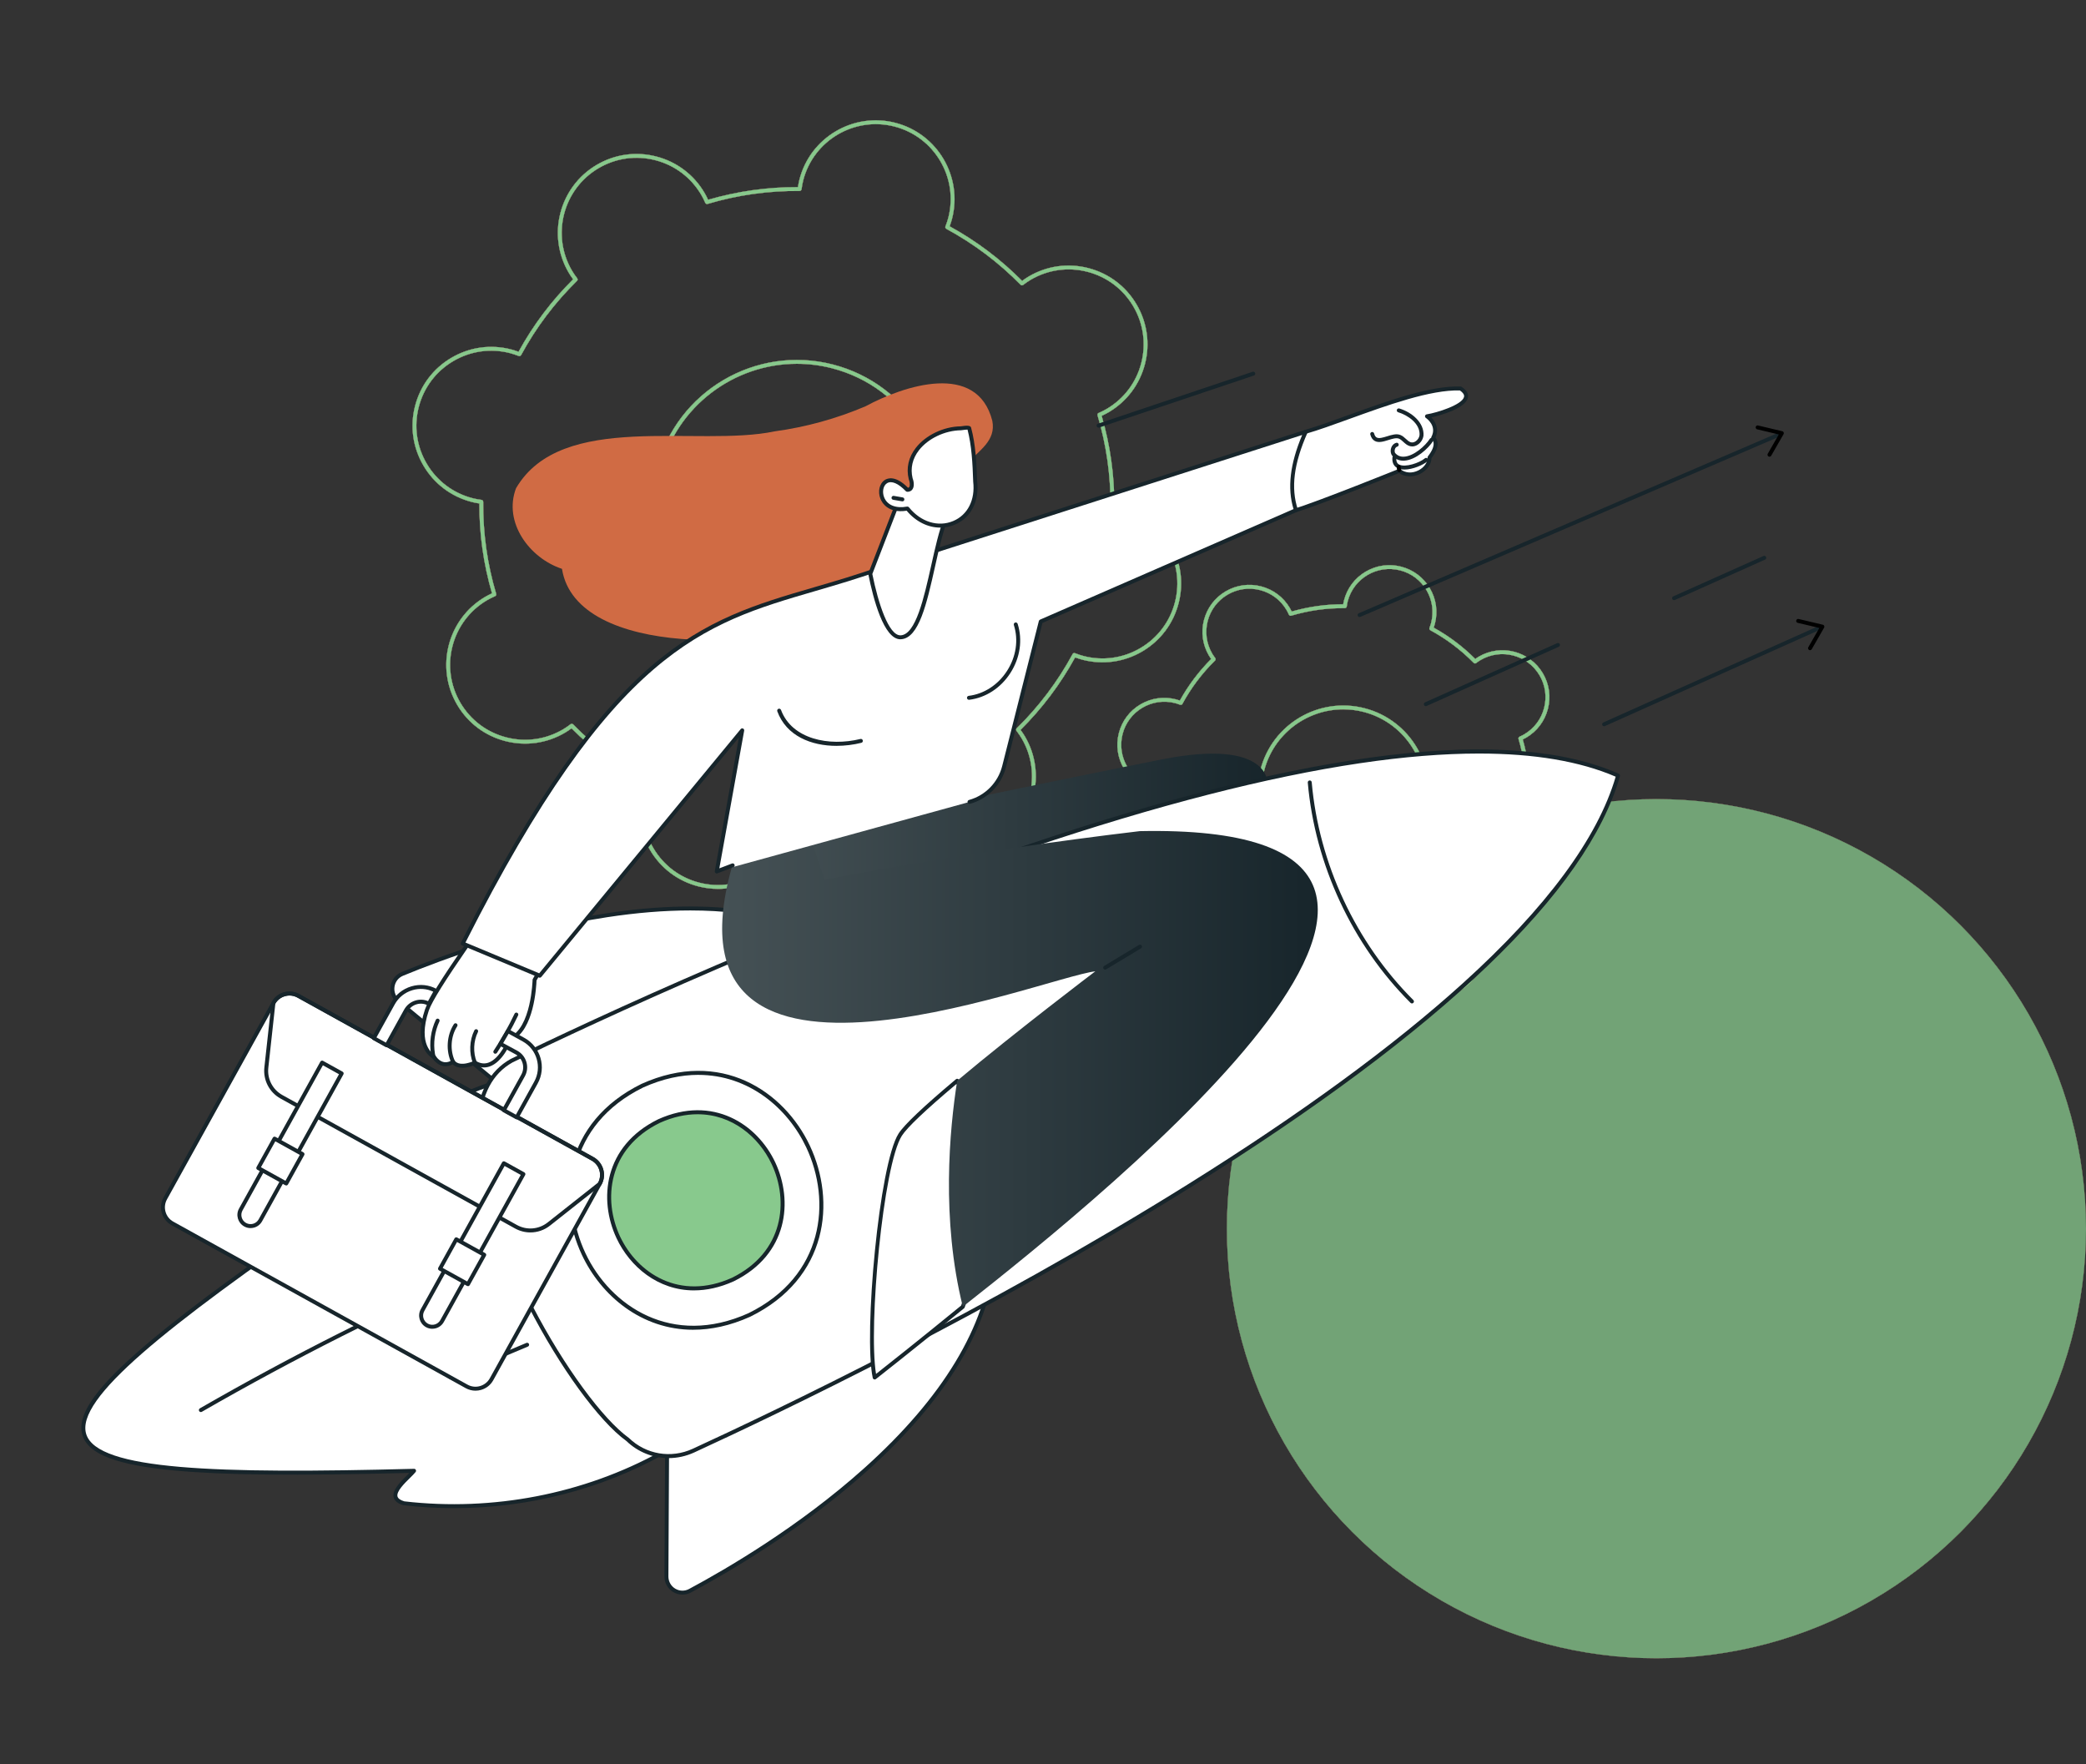 <svg width="590" height="499" viewBox="0 0 590 499" fill="none" xmlns="http://www.w3.org/2000/svg">
<rect x="0" y="0" width="590" height="499" fill="#333333" stroke="none"/>
<g opacity="0.75">
<circle cx="468.5" cy="347.5" r="121.5" fill="#D2D0D1"/>
<circle cx="468.5" cy="347.5" r="121.5" fill="#D86B44"/>
<circle cx="468.5" cy="347.5" r="121.5" fill="#17252B"/>
<circle cx="468.5" cy="347.5" r="121.5" fill="#87C88C"/>
</g>
<g clip-path="url(#clip0_2619_1846)">
<path d="M203.057 251.406C201.215 251.406 199.351 251.176 197.486 250.695C191.72 249.206 186.878 245.562 183.855 240.429C180.832 235.302 179.987 229.302 181.476 223.537C181.649 222.871 181.868 222.177 182.148 221.427C174.596 217.285 167.705 212.101 161.659 206C161.015 206.476 160.405 206.885 159.817 207.232C154.689 210.254 148.688 211.099 142.922 209.611C137.156 208.122 132.314 204.478 129.291 199.345C123.049 188.755 126.587 175.064 137.173 168.823C137.766 168.476 138.41 168.14 139.143 167.804C136.736 159.554 135.533 151.018 135.566 142.409C134.771 142.292 134.055 142.146 133.394 141.973C127.628 140.484 122.786 136.84 119.763 131.707C116.74 126.58 115.895 120.58 117.384 114.814C118.873 109.049 122.517 104.208 127.65 101.185C132.778 98.162 138.779 97.317 144.545 98.806C145.212 98.98 145.906 99.198 146.656 99.478C150.793 91.927 155.982 85.037 162.084 78.992C161.608 78.342 161.2 77.738 160.853 77.15C154.611 66.56 158.149 52.869 168.735 46.628C173.863 43.605 179.864 42.76 185.63 44.249C191.396 45.738 196.238 49.382 199.261 54.515C199.608 55.108 199.944 55.752 200.28 56.485C208.531 54.078 217.052 52.88 225.678 52.908C225.796 52.113 225.941 51.397 226.109 50.736C229.183 38.837 241.37 31.655 253.271 34.728C265.173 37.801 272.355 49.986 269.282 61.886C269.108 62.558 268.89 63.241 268.61 63.996C276.156 68.133 283.047 73.322 289.099 79.423C289.743 78.947 290.347 78.544 290.941 78.191C296.069 75.169 302.07 74.323 307.836 75.812C313.602 77.301 318.444 80.945 321.467 86.078C324.49 91.205 325.335 97.205 323.846 102.971C322.357 108.736 318.713 113.577 313.579 116.6C312.986 116.947 312.342 117.283 311.609 117.619C314.016 125.869 315.22 134.405 315.186 143.014C315.981 143.131 316.697 143.277 317.358 143.45C323.124 144.939 327.966 148.583 330.989 153.716C334.012 158.843 334.858 164.843 333.368 170.609C331.879 176.374 328.235 181.215 323.102 184.238C317.974 187.261 311.973 188.106 306.207 186.617C305.535 186.443 304.852 186.225 304.096 185.945C299.959 193.496 294.77 200.381 288.668 206.431C289.144 207.075 289.547 207.685 289.899 208.273C296.141 218.863 292.603 232.554 282.017 238.795C271.426 245.036 257.733 241.499 251.491 230.914C251.144 230.326 250.808 229.677 250.472 228.944C242.221 231.351 233.678 232.56 225.074 232.52C224.956 233.315 224.811 234.032 224.643 234.692C222.051 244.728 212.971 251.411 203.051 251.411L203.057 251.406ZM161.709 204.696C161.855 204.696 162 204.752 162.107 204.864C168.276 211.155 175.34 216.473 183.111 220.676C183.357 220.811 183.469 221.107 183.368 221.376C183.021 222.266 182.752 223.067 182.562 223.822C181.146 229.296 181.952 234.994 184.824 239.87C187.695 244.745 192.291 248.204 197.772 249.62C209.08 252.536 220.651 245.719 223.568 234.412C223.764 233.662 223.921 232.834 224.044 231.882C224.083 231.602 224.318 231.395 224.598 231.395C233.426 231.479 242.181 230.248 250.629 227.729C250.898 227.645 251.189 227.779 251.301 228.043C251.687 228.921 252.062 229.671 252.46 230.343C258.388 240.401 271.398 243.76 281.458 237.832C291.517 231.905 294.876 218.897 288.948 208.838C288.55 208.166 288.074 207.472 287.498 206.711C287.324 206.487 287.347 206.168 287.548 205.972C293.84 199.804 299.159 192.74 303.363 184.977C303.497 184.731 303.794 184.619 304.057 184.725C304.964 185.083 305.742 185.335 306.503 185.531C311.978 186.947 317.677 186.141 322.553 183.27C327.423 180.398 330.889 175.803 332.305 170.323C333.721 164.843 332.915 159.151 330.043 154.276C327.171 149.406 322.575 145.941 317.095 144.525C316.339 144.329 315.511 144.172 314.565 144.049C314.285 144.01 314.078 143.769 314.078 143.49C314.162 134.663 312.93 125.903 310.411 117.462C310.332 117.193 310.467 116.902 310.724 116.79C311.603 116.41 312.353 116.029 313.025 115.632C317.895 112.76 321.361 108.165 322.777 102.685C324.193 97.211 323.387 91.513 320.515 86.638C317.644 81.768 313.047 78.303 307.567 76.887C302.092 75.471 296.393 76.277 291.517 79.148C290.846 79.546 290.151 80.022 289.39 80.598C289.166 80.772 288.847 80.749 288.651 80.548C282.476 74.256 275.412 68.933 267.647 64.735C267.401 64.601 267.289 64.304 267.39 64.041C267.748 63.135 268 62.356 268.201 61.595C271.124 50.289 264.299 38.719 252.991 35.797C241.689 32.881 230.112 39.699 227.195 51.005C226.999 51.766 226.848 52.572 226.72 53.535C226.68 53.815 226.445 54.022 226.165 54.022C217.332 53.938 208.576 55.169 200.134 57.688C199.866 57.767 199.575 57.638 199.463 57.375C199.082 56.496 198.701 55.746 198.304 55.074C195.432 50.205 190.836 46.74 185.355 45.324C179.88 43.908 174.182 44.714 169.306 47.585C159.246 53.513 155.887 66.521 161.816 76.579C162.213 77.251 162.683 77.945 163.265 78.706C163.439 78.93 163.417 79.249 163.215 79.445C156.923 85.613 151.605 92.677 147.4 100.441C147.266 100.687 146.969 100.799 146.706 100.698C145.816 100.351 145.016 100.088 144.26 99.886C138.785 98.47 133.086 99.276 128.21 102.148C123.34 105.019 119.875 109.615 118.458 115.094C117.042 120.569 117.848 126.267 120.72 131.142C123.592 136.012 128.188 139.476 133.668 140.892C134.43 141.088 135.236 141.239 136.199 141.368C136.479 141.407 136.686 141.648 136.686 141.928C136.602 150.755 137.833 159.515 140.352 167.955C140.431 168.224 140.297 168.515 140.039 168.627C139.16 169.008 138.41 169.388 137.738 169.786C127.678 175.713 124.32 188.721 130.248 198.78C133.12 203.649 137.716 207.114 143.196 208.53C148.671 209.946 154.37 209.14 159.246 206.269C159.918 205.872 160.612 205.396 161.373 204.814C161.474 204.735 161.592 204.696 161.715 204.696H161.709ZM225.449 183.639C222.012 183.639 218.558 183.202 215.143 182.324C204.557 179.592 195.673 172.898 190.119 163.483C184.566 154.068 183.015 143.053 185.753 132.474C191.396 110.628 213.766 97.446 235.609 103.088C246.195 105.82 255.079 112.514 260.633 121.929C266.186 131.343 267.737 142.359 265.005 152.938C262.273 163.522 255.578 172.405 246.162 177.958C239.78 181.719 232.665 183.645 225.449 183.645V183.639ZM225.387 102.898C207.675 102.898 191.469 114.826 186.839 132.748C184.18 143.042 185.691 153.755 191.088 162.912C196.484 172.069 205.128 178.579 215.423 181.238C225.718 183.897 236.432 182.385 245.591 176.989C254.749 171.588 261.26 162.946 263.919 152.658C266.578 142.364 265.066 131.651 259.67 122.494C254.273 113.337 245.63 106.827 235.335 104.168C232.01 103.312 228.673 102.898 225.387 102.898Z" fill="#D2D0D1"/>
<path d="M203.057 251.406C201.215 251.406 199.351 251.176 197.486 250.695C191.72 249.206 186.878 245.562 183.855 240.429C180.832 235.302 179.987 229.302 181.476 223.537C181.649 222.871 181.868 222.177 182.148 221.427C174.596 217.285 167.705 212.101 161.659 206C161.015 206.476 160.405 206.885 159.817 207.232C154.689 210.254 148.688 211.099 142.922 209.611C137.156 208.122 132.314 204.478 129.291 199.345C123.049 188.755 126.587 175.064 137.173 168.823C137.766 168.476 138.41 168.14 139.143 167.804C136.736 159.554 135.533 151.018 135.566 142.409C134.771 142.292 134.055 142.146 133.394 141.973C127.628 140.484 122.786 136.84 119.763 131.707C116.74 126.58 115.895 120.58 117.384 114.814C118.873 109.049 122.517 104.208 127.65 101.185C132.778 98.162 138.779 97.317 144.545 98.806C145.212 98.98 145.906 99.198 146.656 99.478C150.793 91.927 155.982 85.037 162.084 78.992C161.608 78.342 161.2 77.738 160.853 77.15C154.611 66.56 158.149 52.869 168.735 46.628C173.863 43.605 179.864 42.76 185.63 44.249C191.396 45.738 196.238 49.382 199.261 54.515C199.608 55.108 199.944 55.752 200.28 56.485C208.531 54.078 217.052 52.88 225.678 52.908C225.796 52.113 225.941 51.397 226.109 50.736C229.183 38.837 241.37 31.655 253.271 34.728C265.173 37.801 272.355 49.986 269.282 61.886C269.108 62.558 268.89 63.241 268.61 63.996C276.156 68.133 283.047 73.322 289.099 79.423C289.743 78.947 290.347 78.544 290.941 78.191C296.069 75.169 302.07 74.323 307.836 75.812C313.602 77.301 318.444 80.945 321.467 86.078C324.49 91.205 325.335 97.205 323.846 102.971C322.357 108.736 318.713 113.577 313.579 116.6C312.986 116.947 312.342 117.283 311.609 117.619C314.016 125.869 315.22 134.405 315.186 143.014C315.981 143.131 316.697 143.277 317.358 143.45C323.124 144.939 327.966 148.583 330.989 153.716C334.012 158.843 334.858 164.843 333.368 170.609C331.879 176.374 328.235 181.215 323.102 184.238C317.974 187.261 311.973 188.106 306.207 186.617C305.535 186.443 304.852 186.225 304.096 185.945C299.959 193.496 294.77 200.381 288.668 206.431C289.144 207.075 289.547 207.685 289.899 208.273C296.141 218.863 292.603 232.554 282.017 238.795C271.426 245.036 257.733 241.499 251.491 230.914C251.144 230.326 250.808 229.677 250.472 228.944C242.221 231.351 233.678 232.56 225.074 232.52C224.956 233.315 224.811 234.032 224.643 234.692C222.051 244.728 212.971 251.411 203.051 251.411L203.057 251.406ZM161.709 204.696C161.855 204.696 162 204.752 162.107 204.864C168.276 211.155 175.34 216.473 183.111 220.676C183.357 220.811 183.469 221.107 183.368 221.376C183.021 222.266 182.752 223.067 182.562 223.822C181.146 229.296 181.952 234.994 184.824 239.87C187.695 244.745 192.291 248.204 197.772 249.62C209.08 252.536 220.651 245.719 223.568 234.412C223.764 233.662 223.921 232.834 224.044 231.882C224.083 231.602 224.318 231.395 224.598 231.395C233.426 231.479 242.181 230.248 250.629 227.729C250.898 227.645 251.189 227.779 251.301 228.043C251.687 228.921 252.062 229.671 252.46 230.343C258.388 240.401 271.398 243.76 281.458 237.832C291.517 231.905 294.876 218.897 288.948 208.838C288.55 208.166 288.074 207.472 287.498 206.711C287.324 206.487 287.347 206.168 287.548 205.972C293.84 199.804 299.159 192.74 303.363 184.977C303.497 184.731 303.794 184.619 304.057 184.725C304.964 185.083 305.742 185.335 306.503 185.531C311.978 186.947 317.677 186.141 322.553 183.27C327.423 180.398 330.889 175.803 332.305 170.323C333.721 164.843 332.915 159.151 330.043 154.276C327.171 149.406 322.575 145.941 317.095 144.525C316.339 144.329 315.511 144.172 314.565 144.049C314.285 144.01 314.078 143.769 314.078 143.49C314.162 134.663 312.93 125.903 310.411 117.462C310.332 117.193 310.467 116.902 310.724 116.79C311.603 116.41 312.353 116.029 313.025 115.632C317.895 112.76 321.361 108.165 322.777 102.685C324.193 97.211 323.387 91.513 320.515 86.638C317.644 81.768 313.047 78.303 307.567 76.887C302.092 75.471 296.393 76.277 291.517 79.148C290.846 79.546 290.151 80.022 289.39 80.598C289.166 80.772 288.847 80.749 288.651 80.548C282.476 74.256 275.412 68.933 267.647 64.735C267.401 64.601 267.289 64.304 267.39 64.041C267.748 63.135 268 62.356 268.201 61.595C271.124 50.289 264.299 38.719 252.991 35.797C241.689 32.881 230.112 39.699 227.195 51.005C226.999 51.766 226.848 52.572 226.72 53.535C226.68 53.815 226.445 54.022 226.165 54.022C217.332 53.938 208.576 55.169 200.134 57.688C199.866 57.767 199.575 57.638 199.463 57.375C199.082 56.496 198.701 55.746 198.304 55.074C195.432 50.205 190.836 46.74 185.355 45.324C179.88 43.908 174.182 44.714 169.306 47.585C159.246 53.513 155.887 66.521 161.816 76.579C162.213 77.251 162.683 77.945 163.265 78.706C163.439 78.93 163.417 79.249 163.215 79.445C156.923 85.613 151.605 92.677 147.4 100.441C147.266 100.687 146.969 100.799 146.706 100.698C145.816 100.351 145.016 100.088 144.26 99.886C138.785 98.47 133.086 99.276 128.21 102.148C123.34 105.019 119.875 109.615 118.458 115.094C117.042 120.569 117.848 126.267 120.72 131.142C123.592 136.012 128.188 139.476 133.668 140.892C134.43 141.088 135.236 141.239 136.199 141.368C136.479 141.407 136.686 141.648 136.686 141.928C136.602 150.755 137.833 159.515 140.352 167.955C140.431 168.224 140.297 168.515 140.039 168.627C139.16 169.008 138.41 169.388 137.738 169.786C127.678 175.713 124.32 188.721 130.248 198.78C133.12 203.649 137.716 207.114 143.196 208.53C148.671 209.946 154.37 209.14 159.246 206.269C159.918 205.872 160.612 205.396 161.373 204.814C161.474 204.735 161.592 204.696 161.715 204.696H161.709ZM225.449 183.639C222.012 183.639 218.558 183.202 215.143 182.324C204.557 179.592 195.673 172.898 190.119 163.483C184.566 154.068 183.015 143.053 185.753 132.474C191.396 110.628 213.766 97.446 235.609 103.088C246.195 105.82 255.079 112.514 260.633 121.929C266.186 131.343 267.737 142.359 265.005 152.938C262.273 163.522 255.578 172.405 246.162 177.958C239.78 181.719 232.665 183.645 225.449 183.645V183.639ZM225.387 102.898C207.675 102.898 191.469 114.826 186.839 132.748C184.18 143.042 185.691 153.755 191.088 162.912C196.484 172.069 205.128 178.579 215.423 181.238C225.718 183.897 236.432 182.385 245.591 176.989C254.749 171.588 261.26 162.946 263.919 152.658C266.578 142.364 265.066 131.651 259.67 122.494C254.273 113.337 245.63 106.827 235.335 104.168C232.01 103.312 228.673 102.898 225.387 102.898Z" fill="#D86B44"/>
<path d="M203.057 251.406C201.215 251.406 199.351 251.176 197.486 250.695C191.72 249.206 186.878 245.562 183.855 240.429C180.832 235.302 179.987 229.302 181.476 223.537C181.649 222.871 181.868 222.177 182.148 221.427C174.596 217.285 167.705 212.101 161.659 206C161.015 206.476 160.405 206.885 159.817 207.232C154.689 210.254 148.688 211.099 142.922 209.611C137.156 208.122 132.314 204.478 129.291 199.345C123.049 188.755 126.587 175.064 137.173 168.823C137.766 168.476 138.41 168.14 139.143 167.804C136.736 159.554 135.533 151.018 135.566 142.409C134.771 142.292 134.055 142.146 133.394 141.973C127.628 140.484 122.786 136.84 119.763 131.707C116.74 126.58 115.895 120.58 117.384 114.814C118.873 109.049 122.517 104.208 127.65 101.185C132.778 98.162 138.779 97.317 144.545 98.806C145.212 98.98 145.906 99.198 146.656 99.478C150.793 91.927 155.982 85.037 162.084 78.992C161.608 78.342 161.2 77.738 160.853 77.15C154.611 66.56 158.149 52.869 168.735 46.628C173.863 43.605 179.864 42.76 185.63 44.249C191.396 45.738 196.238 49.382 199.261 54.515C199.608 55.108 199.944 55.752 200.28 56.485C208.531 54.078 217.052 52.88 225.678 52.908C225.796 52.113 225.941 51.397 226.109 50.736C229.183 38.837 241.37 31.655 253.271 34.728C265.173 37.801 272.355 49.986 269.282 61.886C269.108 62.558 268.89 63.241 268.61 63.996C276.156 68.133 283.047 73.322 289.099 79.423C289.743 78.947 290.347 78.544 290.941 78.191C296.069 75.169 302.07 74.323 307.836 75.812C313.602 77.301 318.444 80.945 321.467 86.078C324.49 91.205 325.335 97.205 323.846 102.971C322.357 108.736 318.713 113.577 313.579 116.6C312.986 116.947 312.342 117.283 311.609 117.619C314.016 125.869 315.22 134.405 315.186 143.014C315.981 143.131 316.697 143.277 317.358 143.45C323.124 144.939 327.966 148.583 330.989 153.716C334.012 158.843 334.858 164.843 333.368 170.609C331.879 176.374 328.235 181.215 323.102 184.238C317.974 187.261 311.973 188.106 306.207 186.617C305.535 186.443 304.852 186.225 304.096 185.945C299.959 193.496 294.77 200.381 288.668 206.431C289.144 207.075 289.547 207.685 289.899 208.273C296.141 218.863 292.603 232.554 282.017 238.795C271.426 245.036 257.733 241.499 251.491 230.914C251.144 230.326 250.808 229.677 250.472 228.944C242.221 231.351 233.678 232.56 225.074 232.52C224.956 233.315 224.811 234.032 224.643 234.692C222.051 244.728 212.971 251.411 203.051 251.411L203.057 251.406ZM161.709 204.696C161.855 204.696 162 204.752 162.107 204.864C168.276 211.155 175.34 216.473 183.111 220.676C183.357 220.811 183.469 221.107 183.368 221.376C183.021 222.266 182.752 223.067 182.562 223.822C181.146 229.296 181.952 234.994 184.824 239.87C187.695 244.745 192.291 248.204 197.772 249.62C209.08 252.536 220.651 245.719 223.568 234.412C223.764 233.662 223.921 232.834 224.044 231.882C224.083 231.602 224.318 231.395 224.598 231.395C233.426 231.479 242.181 230.248 250.629 227.729C250.898 227.645 251.189 227.779 251.301 228.043C251.687 228.921 252.062 229.671 252.46 230.343C258.388 240.401 271.398 243.76 281.458 237.832C291.517 231.905 294.876 218.897 288.948 208.838C288.55 208.166 288.074 207.472 287.498 206.711C287.324 206.487 287.347 206.168 287.548 205.972C293.84 199.804 299.159 192.74 303.363 184.977C303.497 184.731 303.794 184.619 304.057 184.725C304.964 185.083 305.742 185.335 306.503 185.531C311.978 186.947 317.677 186.141 322.553 183.27C327.423 180.398 330.889 175.803 332.305 170.323C333.721 164.843 332.915 159.151 330.043 154.276C327.171 149.406 322.575 145.941 317.095 144.525C316.339 144.329 315.511 144.172 314.565 144.049C314.285 144.01 314.078 143.769 314.078 143.49C314.162 134.663 312.93 125.903 310.411 117.462C310.332 117.193 310.467 116.902 310.724 116.79C311.603 116.41 312.353 116.029 313.025 115.632C317.895 112.76 321.361 108.165 322.777 102.685C324.193 97.211 323.387 91.513 320.515 86.638C317.644 81.768 313.047 78.303 307.567 76.887C302.092 75.471 296.393 76.277 291.517 79.148C290.846 79.546 290.151 80.022 289.39 80.598C289.166 80.772 288.847 80.749 288.651 80.548C282.476 74.256 275.412 68.933 267.647 64.735C267.401 64.601 267.289 64.304 267.39 64.041C267.748 63.135 268 62.356 268.201 61.595C271.124 50.289 264.299 38.719 252.991 35.797C241.689 32.881 230.112 39.699 227.195 51.005C226.999 51.766 226.848 52.572 226.72 53.535C226.68 53.815 226.445 54.022 226.165 54.022C217.332 53.938 208.576 55.169 200.134 57.688C199.866 57.767 199.575 57.638 199.463 57.375C199.082 56.496 198.701 55.746 198.304 55.074C195.432 50.205 190.836 46.74 185.355 45.324C179.88 43.908 174.182 44.714 169.306 47.585C159.246 53.513 155.887 66.521 161.816 76.579C162.213 77.251 162.683 77.945 163.265 78.706C163.439 78.93 163.417 79.249 163.215 79.445C156.923 85.613 151.605 92.677 147.4 100.441C147.266 100.687 146.969 100.799 146.706 100.698C145.816 100.351 145.016 100.088 144.26 99.886C138.785 98.47 133.086 99.276 128.21 102.148C123.34 105.019 119.875 109.615 118.458 115.094C117.042 120.569 117.848 126.267 120.72 131.142C123.592 136.012 128.188 139.476 133.668 140.892C134.43 141.088 135.236 141.239 136.199 141.368C136.479 141.407 136.686 141.648 136.686 141.928C136.602 150.755 137.833 159.515 140.352 167.955C140.431 168.224 140.297 168.515 140.039 168.627C139.16 169.008 138.41 169.388 137.738 169.786C127.678 175.713 124.32 188.721 130.248 198.78C133.12 203.649 137.716 207.114 143.196 208.53C148.671 209.946 154.37 209.14 159.246 206.269C159.918 205.872 160.612 205.396 161.373 204.814C161.474 204.735 161.592 204.696 161.715 204.696H161.709ZM225.449 183.639C222.012 183.639 218.558 183.202 215.143 182.324C204.557 179.592 195.673 172.898 190.119 163.483C184.566 154.068 183.015 143.053 185.753 132.474C191.396 110.628 213.766 97.446 235.609 103.088C246.195 105.82 255.079 112.514 260.633 121.929C266.186 131.343 267.737 142.359 265.005 152.938C262.273 163.522 255.578 172.405 246.162 177.958C239.78 181.719 232.665 183.645 225.449 183.645V183.639ZM225.387 102.898C207.675 102.898 191.469 114.826 186.839 132.748C184.18 143.042 185.691 153.755 191.088 162.912C196.484 172.069 205.128 178.579 215.423 181.238C225.718 183.897 236.432 182.385 245.591 176.989C254.749 171.588 261.26 162.946 263.919 152.658C266.578 142.364 265.066 131.651 259.67 122.494C254.273 113.337 245.63 106.827 235.335 104.168C232.01 103.312 228.673 102.898 225.387 102.898Z" fill="#17252B"/>
<path d="M203.057 251.406C201.215 251.406 199.351 251.176 197.486 250.695C191.72 249.206 186.878 245.562 183.855 240.429C180.832 235.302 179.987 229.302 181.476 223.537C181.649 222.871 181.868 222.177 182.148 221.427C174.596 217.285 167.705 212.101 161.659 206C161.015 206.476 160.405 206.885 159.817 207.232C154.689 210.254 148.688 211.099 142.922 209.611C137.156 208.122 132.314 204.478 129.291 199.345C123.049 188.755 126.587 175.064 137.173 168.823C137.766 168.476 138.41 168.14 139.143 167.804C136.736 159.554 135.533 151.018 135.566 142.409C134.771 142.292 134.055 142.146 133.394 141.973C127.628 140.484 122.786 136.84 119.763 131.707C116.74 126.58 115.895 120.58 117.384 114.814C118.873 109.049 122.517 104.208 127.65 101.185C132.778 98.162 138.779 97.317 144.545 98.806C145.212 98.98 145.906 99.198 146.656 99.478C150.793 91.927 155.982 85.037 162.084 78.992C161.608 78.342 161.2 77.738 160.853 77.15C154.611 66.56 158.149 52.869 168.735 46.628C173.863 43.605 179.864 42.76 185.63 44.249C191.396 45.738 196.238 49.382 199.261 54.515C199.608 55.108 199.944 55.752 200.28 56.485C208.531 54.078 217.052 52.88 225.678 52.908C225.796 52.113 225.941 51.397 226.109 50.736C229.183 38.837 241.37 31.655 253.271 34.728C265.173 37.801 272.355 49.986 269.282 61.886C269.108 62.558 268.89 63.241 268.61 63.996C276.156 68.133 283.047 73.322 289.099 79.423C289.743 78.947 290.347 78.544 290.941 78.191C296.069 75.169 302.07 74.323 307.836 75.812C313.602 77.301 318.444 80.945 321.467 86.078C324.49 91.205 325.335 97.205 323.846 102.971C322.357 108.736 318.713 113.577 313.579 116.6C312.986 116.947 312.342 117.283 311.609 117.619C314.016 125.869 315.22 134.405 315.186 143.014C315.981 143.131 316.697 143.277 317.358 143.45C323.124 144.939 327.966 148.583 330.989 153.716C334.012 158.843 334.858 164.843 333.368 170.609C331.879 176.374 328.235 181.215 323.102 184.238C317.974 187.261 311.973 188.106 306.207 186.617C305.535 186.443 304.852 186.225 304.096 185.945C299.959 193.496 294.77 200.381 288.668 206.431C289.144 207.075 289.547 207.685 289.899 208.273C296.141 218.863 292.603 232.554 282.017 238.795C271.426 245.036 257.733 241.499 251.491 230.914C251.144 230.326 250.808 229.677 250.472 228.944C242.221 231.351 233.678 232.56 225.074 232.52C224.956 233.315 224.811 234.032 224.643 234.692C222.051 244.728 212.971 251.411 203.051 251.411L203.057 251.406ZM161.709 204.696C161.855 204.696 162 204.752 162.107 204.864C168.276 211.155 175.34 216.473 183.111 220.676C183.357 220.811 183.469 221.107 183.368 221.376C183.021 222.266 182.752 223.067 182.562 223.822C181.146 229.296 181.952 234.994 184.824 239.87C187.695 244.745 192.291 248.204 197.772 249.62C209.08 252.536 220.651 245.719 223.568 234.412C223.764 233.662 223.921 232.834 224.044 231.882C224.083 231.602 224.318 231.395 224.598 231.395C233.426 231.479 242.181 230.248 250.629 227.729C250.898 227.645 251.189 227.779 251.301 228.043C251.687 228.921 252.062 229.671 252.46 230.343C258.388 240.401 271.398 243.76 281.458 237.832C291.517 231.905 294.876 218.897 288.948 208.838C288.55 208.166 288.074 207.472 287.498 206.711C287.324 206.487 287.347 206.168 287.548 205.972C293.84 199.804 299.159 192.74 303.363 184.977C303.497 184.731 303.794 184.619 304.057 184.725C304.964 185.083 305.742 185.335 306.503 185.531C311.978 186.947 317.677 186.141 322.553 183.27C327.423 180.398 330.889 175.803 332.305 170.323C333.721 164.843 332.915 159.151 330.043 154.276C327.171 149.406 322.575 145.941 317.095 144.525C316.339 144.329 315.511 144.172 314.565 144.049C314.285 144.01 314.078 143.769 314.078 143.49C314.162 134.663 312.93 125.903 310.411 117.462C310.332 117.193 310.467 116.902 310.724 116.79C311.603 116.41 312.353 116.029 313.025 115.632C317.895 112.76 321.361 108.165 322.777 102.685C324.193 97.211 323.387 91.513 320.515 86.638C317.644 81.768 313.047 78.303 307.567 76.887C302.092 75.471 296.393 76.277 291.517 79.148C290.846 79.546 290.151 80.022 289.39 80.598C289.166 80.772 288.847 80.749 288.651 80.548C282.476 74.256 275.412 68.933 267.647 64.735C267.401 64.601 267.289 64.304 267.39 64.041C267.748 63.135 268 62.356 268.201 61.595C271.124 50.289 264.299 38.719 252.991 35.797C241.689 32.881 230.112 39.699 227.195 51.005C226.999 51.766 226.848 52.572 226.72 53.535C226.68 53.815 226.445 54.022 226.165 54.022C217.332 53.938 208.576 55.169 200.134 57.688C199.866 57.767 199.575 57.638 199.463 57.375C199.082 56.496 198.701 55.746 198.304 55.074C195.432 50.205 190.836 46.74 185.355 45.324C179.88 43.908 174.182 44.714 169.306 47.585C159.246 53.513 155.887 66.521 161.816 76.579C162.213 77.251 162.683 77.945 163.265 78.706C163.439 78.93 163.417 79.249 163.215 79.445C156.923 85.613 151.605 92.677 147.4 100.441C147.266 100.687 146.969 100.799 146.706 100.698C145.816 100.351 145.016 100.088 144.26 99.886C138.785 98.47 133.086 99.276 128.21 102.148C123.34 105.019 119.875 109.615 118.458 115.094C117.042 120.569 117.848 126.267 120.72 131.142C123.592 136.012 128.188 139.476 133.668 140.892C134.43 141.088 135.236 141.239 136.199 141.368C136.479 141.407 136.686 141.648 136.686 141.928C136.602 150.755 137.833 159.515 140.352 167.955C140.431 168.224 140.297 168.515 140.039 168.627C139.16 169.008 138.41 169.388 137.738 169.786C127.678 175.713 124.32 188.721 130.248 198.78C133.12 203.649 137.716 207.114 143.196 208.53C148.671 209.946 154.37 209.14 159.246 206.269C159.918 205.872 160.612 205.396 161.373 204.814C161.474 204.735 161.592 204.696 161.715 204.696H161.709ZM225.449 183.639C222.012 183.639 218.558 183.202 215.143 182.324C204.557 179.592 195.673 172.898 190.119 163.483C184.566 154.068 183.015 143.053 185.753 132.474C191.396 110.628 213.766 97.446 235.609 103.088C246.195 105.82 255.079 112.514 260.633 121.929C266.186 131.343 267.737 142.359 265.005 152.938C262.273 163.522 255.578 172.405 246.162 177.958C239.78 181.719 232.665 183.645 225.449 183.645V183.639ZM225.387 102.898C207.675 102.898 191.469 114.826 186.839 132.748C184.18 143.042 185.691 153.755 191.088 162.912C196.484 172.069 205.128 178.579 215.423 181.238C225.718 183.897 236.432 182.385 245.591 176.989C254.749 171.588 261.26 162.946 263.919 152.658C266.578 142.364 265.066 131.651 259.67 122.494C254.273 113.337 245.63 106.827 235.335 104.168C232.01 103.312 228.673 102.898 225.387 102.898Z" fill="#87C88C"/>
<path d="M366.867 287.614C365.753 287.614 364.628 287.474 363.52 287.189C360.082 286.304 357.199 284.127 355.397 281.071C353.594 278.015 353.09 274.438 353.98 271.001C354.07 270.66 354.176 270.307 354.311 269.926C349.995 267.542 346.048 264.57 342.572 261.088C342.247 261.323 341.939 261.525 341.637 261.704C335.322 265.421 327.16 263.316 323.437 257.008C319.715 250.694 321.825 242.533 328.14 238.811C328.442 238.632 328.772 238.458 329.131 238.29C327.77 233.561 327.082 228.674 327.082 223.743C326.69 223.681 326.326 223.603 325.984 223.513C318.892 221.683 314.609 214.418 316.44 207.326C317.33 203.889 319.502 201.007 322.558 199.204C325.615 197.402 329.192 196.898 332.629 197.788C332.971 197.878 333.324 197.984 333.704 198.118C336.089 193.803 339.062 189.862 342.544 186.381C342.308 186.056 342.107 185.748 341.928 185.441C340.125 182.384 339.621 178.808 340.512 175.371C341.402 171.934 343.574 169.052 346.63 167.249C349.687 165.447 353.264 164.943 356.701 165.828C360.138 166.718 363.021 168.889 364.824 171.945C365.003 172.248 365.177 172.578 365.345 172.936C370.069 171.576 374.951 170.888 379.877 170.888H379.894C379.961 170.49 380.034 170.126 380.123 169.79C381.014 166.354 383.186 163.471 386.242 161.669C389.299 159.866 392.876 159.363 396.313 160.253C399.75 161.143 402.633 163.314 404.436 166.37C406.238 169.427 406.742 173.003 405.852 176.44C405.763 176.781 405.656 177.134 405.522 177.509C409.838 179.894 413.779 182.866 417.261 186.347C417.586 186.112 417.894 185.911 418.202 185.732C424.516 182.009 432.678 184.12 436.401 190.433C438.203 193.489 438.707 197.066 437.817 200.503C436.927 203.94 434.755 206.822 431.699 208.625C431.396 208.804 431.066 208.977 430.708 209.145C432.068 213.875 432.757 218.761 432.757 223.693C433.154 223.76 433.512 223.833 433.854 223.922C437.291 224.806 440.174 226.984 441.977 230.04C443.779 233.096 444.283 236.673 443.393 240.11C441.562 247.201 434.296 251.483 427.203 249.653C426.862 249.563 426.509 249.457 426.128 249.323C423.744 253.638 420.771 257.579 417.289 261.06C417.524 261.385 417.726 261.693 417.905 262.001C421.628 268.314 419.517 276.475 413.203 280.192C410.146 281.994 406.569 282.498 403.132 281.608C399.694 280.718 396.811 278.546 395.009 275.49C394.83 275.188 394.656 274.858 394.488 274.499C389.758 275.86 384.882 276.526 379.939 276.548C379.877 276.945 379.799 277.304 379.709 277.645C378.819 281.082 376.647 283.964 373.591 285.767C371.519 286.987 369.207 287.614 366.867 287.614ZM342.628 259.79C342.773 259.79 342.919 259.846 343.025 259.958C346.619 263.624 350.739 266.725 355.268 269.176C355.514 269.311 355.626 269.607 355.526 269.876C355.318 270.397 355.173 270.844 355.061 271.281C354.249 274.427 354.708 277.701 356.36 280.505C358.011 283.304 360.653 285.297 363.8 286.108C366.946 286.92 370.22 286.461 373.025 284.81C375.824 283.158 377.817 280.517 378.629 277.371C378.741 276.934 378.83 276.458 378.903 275.916C378.942 275.636 379.177 275.429 379.457 275.429C384.613 275.485 389.707 274.757 394.634 273.29C394.902 273.206 395.193 273.341 395.305 273.604C395.524 274.108 395.742 274.544 395.972 274.925C397.623 277.723 400.265 279.716 403.411 280.528C406.558 281.339 409.832 280.88 412.637 279.229C418.42 275.82 420.346 268.348 416.942 262.566C416.713 262.18 416.438 261.782 416.108 261.346C415.934 261.122 415.957 260.803 416.158 260.607C419.825 257.008 422.932 252.888 425.378 248.366C425.513 248.119 425.809 248.007 426.072 248.108C426.588 248.31 427.047 248.461 427.478 248.573C433.977 250.252 440.627 246.328 442.301 239.835C443.113 236.69 442.654 233.415 441.003 230.611C439.351 227.812 436.709 225.82 433.563 225.008C433.132 224.896 432.656 224.806 432.107 224.734C431.827 224.695 431.62 224.454 431.62 224.174C431.671 219.03 430.948 213.925 429.482 209C429.403 208.731 429.538 208.44 429.795 208.328C430.299 208.11 430.73 207.891 431.116 207.662C433.915 206.011 435.908 203.369 436.72 200.223C437.532 197.077 437.073 193.803 435.421 191.004C432.012 185.222 424.539 183.291 418.756 186.7C418.37 186.929 417.966 187.204 417.535 187.534C417.312 187.707 416.992 187.685 416.796 187.484C413.197 183.817 409.077 180.716 404.553 178.265C404.307 178.13 404.195 177.834 404.296 177.565C404.497 177.045 404.649 176.597 404.761 176.16C405.572 173.014 405.113 169.74 403.462 166.936C401.81 164.137 399.168 162.145 396.022 161.333C389.523 159.654 382.872 163.577 381.198 170.07C381.086 170.507 380.997 170.971 380.924 171.526C380.885 171.805 380.65 172.013 380.37 172.013C375.225 171.957 370.114 172.684 365.193 174.151C364.925 174.229 364.634 174.1 364.522 173.837C364.303 173.334 364.085 172.903 363.855 172.516C362.204 169.718 359.562 167.725 356.416 166.913C353.27 166.102 349.995 166.561 347.19 168.212C341.407 171.621 339.481 179.093 342.885 184.875C343.115 185.261 343.383 185.659 343.719 186.095C343.893 186.319 343.87 186.638 343.669 186.834C340.002 190.433 336.901 194.553 334.449 199.076C334.314 199.327 334.018 199.434 333.755 199.333C333.245 199.132 332.786 198.98 332.35 198.868C325.856 197.189 319.2 201.113 317.526 207.606C315.846 214.104 319.771 220.754 326.264 222.433C326.695 222.545 327.171 222.635 327.72 222.707C328 222.747 328.207 222.987 328.207 223.267C328.157 228.411 328.879 233.521 330.345 238.442C330.424 238.71 330.295 239.001 330.032 239.113C329.528 239.337 329.091 239.55 328.711 239.779C322.928 243.188 321.002 250.66 324.406 256.442C327.815 262.225 335.289 264.156 341.071 260.747C341.458 260.517 341.861 260.243 342.292 259.913C342.392 259.834 342.51 259.795 342.633 259.795L342.628 259.79ZM379.961 247.923C377.929 247.923 375.886 247.666 373.87 247.145C360.95 243.809 353.152 230.583 356.494 217.67C359.83 204.751 373.053 196.954 385.973 200.296C398.894 203.632 406.686 216.858 403.35 229.771C401.732 236.029 397.774 241.285 392.21 244.565C388.437 246.787 384.227 247.929 379.961 247.929V247.923ZM379.922 200.637C369.649 200.637 360.256 207.556 357.574 217.944C354.389 230.264 361.829 242.875 374.15 246.059C380.118 247.599 386.332 246.726 391.644 243.597C396.957 240.468 400.73 235.458 402.269 229.486C405.449 217.166 398.015 204.555 385.694 201.37C383.768 200.872 381.831 200.637 379.928 200.637H379.922Z" fill="#D2D0D1"/>
<path d="M366.867 287.614C365.753 287.614 364.628 287.474 363.52 287.189C360.082 286.304 357.199 284.127 355.397 281.071C353.594 278.015 353.09 274.438 353.98 271.001C354.07 270.66 354.176 270.307 354.311 269.926C349.995 267.542 346.048 264.57 342.572 261.088C342.247 261.323 341.939 261.525 341.637 261.704C335.322 265.421 327.16 263.316 323.437 257.008C319.715 250.694 321.825 242.533 328.14 238.811C328.442 238.632 328.772 238.458 329.131 238.29C327.77 233.561 327.082 228.674 327.082 223.743C326.69 223.681 326.326 223.603 325.984 223.513C318.892 221.683 314.609 214.418 316.44 207.326C317.33 203.889 319.502 201.007 322.558 199.204C325.615 197.402 329.192 196.898 332.629 197.788C332.971 197.878 333.324 197.984 333.704 198.118C336.089 193.803 339.062 189.862 342.544 186.381C342.308 186.056 342.107 185.748 341.928 185.441C340.125 182.384 339.621 178.808 340.512 175.371C341.402 171.934 343.574 169.052 346.63 167.249C349.687 165.447 353.264 164.943 356.701 165.828C360.138 166.718 363.021 168.889 364.824 171.945C365.003 172.248 365.177 172.578 365.345 172.936C370.069 171.576 374.951 170.888 379.877 170.888H379.894C379.961 170.49 380.034 170.126 380.123 169.79C381.014 166.354 383.186 163.471 386.242 161.669C389.299 159.866 392.876 159.363 396.313 160.253C399.75 161.143 402.633 163.314 404.436 166.37C406.238 169.427 406.742 173.003 405.852 176.44C405.763 176.781 405.656 177.134 405.522 177.509C409.838 179.894 413.779 182.866 417.261 186.347C417.586 186.112 417.894 185.911 418.202 185.732C424.516 182.009 432.678 184.12 436.401 190.433C438.203 193.489 438.707 197.066 437.817 200.503C436.927 203.94 434.755 206.822 431.699 208.625C431.396 208.804 431.066 208.977 430.708 209.145C432.068 213.875 432.757 218.761 432.757 223.693C433.154 223.76 433.512 223.833 433.854 223.922C437.291 224.806 440.174 226.984 441.977 230.04C443.779 233.096 444.283 236.673 443.393 240.11C441.562 247.201 434.296 251.483 427.203 249.653C426.862 249.563 426.509 249.457 426.128 249.323C423.744 253.638 420.771 257.579 417.289 261.06C417.524 261.385 417.726 261.693 417.905 262.001C421.628 268.314 419.517 276.475 413.203 280.192C410.146 281.994 406.569 282.498 403.132 281.608C399.694 280.718 396.811 278.546 395.009 275.49C394.83 275.188 394.656 274.858 394.488 274.499C389.758 275.86 384.882 276.526 379.939 276.548C379.877 276.945 379.799 277.304 379.709 277.645C378.819 281.082 376.647 283.964 373.591 285.767C371.519 286.987 369.207 287.614 366.867 287.614ZM342.628 259.79C342.773 259.79 342.919 259.846 343.025 259.958C346.619 263.624 350.739 266.725 355.268 269.176C355.514 269.311 355.626 269.607 355.526 269.876C355.318 270.397 355.173 270.844 355.061 271.281C354.249 274.427 354.708 277.701 356.36 280.505C358.011 283.304 360.653 285.297 363.8 286.108C366.946 286.92 370.22 286.461 373.025 284.81C375.824 283.158 377.817 280.517 378.629 277.371C378.741 276.934 378.83 276.458 378.903 275.916C378.942 275.636 379.177 275.429 379.457 275.429C384.613 275.485 389.707 274.757 394.634 273.29C394.902 273.206 395.193 273.341 395.305 273.604C395.524 274.108 395.742 274.544 395.972 274.925C397.623 277.723 400.265 279.716 403.411 280.528C406.558 281.339 409.832 280.88 412.637 279.229C418.42 275.82 420.346 268.348 416.942 262.566C416.713 262.18 416.438 261.782 416.108 261.346C415.934 261.122 415.957 260.803 416.158 260.607C419.825 257.008 422.932 252.888 425.378 248.366C425.513 248.119 425.809 248.007 426.072 248.108C426.588 248.31 427.047 248.461 427.478 248.573C433.977 250.252 440.627 246.328 442.301 239.835C443.113 236.69 442.654 233.415 441.003 230.611C439.351 227.812 436.709 225.82 433.563 225.008C433.132 224.896 432.656 224.806 432.107 224.734C431.827 224.695 431.62 224.454 431.62 224.174C431.671 219.03 430.948 213.925 429.482 209C429.403 208.731 429.538 208.44 429.795 208.328C430.299 208.11 430.73 207.891 431.116 207.662C433.915 206.011 435.908 203.369 436.72 200.223C437.532 197.077 437.073 193.803 435.421 191.004C432.012 185.222 424.539 183.291 418.756 186.7C418.37 186.929 417.966 187.204 417.535 187.534C417.312 187.707 416.992 187.685 416.796 187.484C413.197 183.817 409.077 180.716 404.553 178.265C404.307 178.13 404.195 177.834 404.296 177.565C404.497 177.045 404.649 176.597 404.761 176.16C405.572 173.014 405.113 169.74 403.462 166.936C401.81 164.137 399.168 162.145 396.022 161.333C389.523 159.654 382.872 163.577 381.198 170.07C381.086 170.507 380.997 170.971 380.924 171.526C380.885 171.805 380.65 172.013 380.37 172.013C375.225 171.957 370.114 172.684 365.193 174.151C364.925 174.229 364.634 174.1 364.522 173.837C364.303 173.334 364.085 172.903 363.855 172.516C362.204 169.718 359.562 167.725 356.416 166.913C353.27 166.102 349.995 166.561 347.19 168.212C341.407 171.621 339.481 179.093 342.885 184.875C343.115 185.261 343.383 185.659 343.719 186.095C343.893 186.319 343.87 186.638 343.669 186.834C340.002 190.433 336.901 194.553 334.449 199.076C334.314 199.327 334.018 199.434 333.755 199.333C333.245 199.132 332.786 198.98 332.35 198.868C325.856 197.189 319.2 201.113 317.526 207.606C315.846 214.104 319.771 220.754 326.264 222.433C326.695 222.545 327.171 222.635 327.72 222.707C328 222.747 328.207 222.987 328.207 223.267C328.157 228.411 328.879 233.521 330.345 238.442C330.424 238.71 330.295 239.001 330.032 239.113C329.528 239.337 329.091 239.55 328.711 239.779C322.928 243.188 321.002 250.66 324.406 256.442C327.815 262.225 335.289 264.156 341.071 260.747C341.458 260.517 341.861 260.243 342.292 259.913C342.392 259.834 342.51 259.795 342.633 259.795L342.628 259.79ZM379.961 247.923C377.929 247.923 375.886 247.666 373.87 247.145C360.95 243.809 353.152 230.583 356.494 217.67C359.83 204.751 373.053 196.954 385.973 200.296C398.894 203.632 406.686 216.858 403.35 229.771C401.732 236.029 397.774 241.285 392.21 244.565C388.437 246.787 384.227 247.929 379.961 247.929V247.923ZM379.922 200.637C369.649 200.637 360.256 207.556 357.574 217.944C354.389 230.264 361.829 242.875 374.15 246.059C380.118 247.599 386.332 246.726 391.644 243.597C396.957 240.468 400.73 235.458 402.269 229.486C405.449 217.166 398.015 204.555 385.694 201.37C383.768 200.872 381.831 200.637 379.928 200.637H379.922Z" fill="#D86B44"/>
<path d="M366.867 287.614C365.753 287.614 364.628 287.474 363.52 287.189C360.082 286.304 357.199 284.127 355.397 281.071C353.594 278.015 353.09 274.438 353.98 271.001C354.07 270.66 354.176 270.307 354.311 269.926C349.995 267.542 346.048 264.57 342.572 261.088C342.247 261.323 341.939 261.525 341.637 261.704C335.322 265.421 327.16 263.316 323.437 257.008C319.715 250.694 321.825 242.533 328.14 238.811C328.442 238.632 328.772 238.458 329.131 238.29C327.77 233.561 327.082 228.674 327.082 223.743C326.69 223.681 326.326 223.603 325.984 223.513C318.892 221.683 314.609 214.418 316.44 207.326C317.33 203.889 319.502 201.007 322.558 199.204C325.615 197.402 329.192 196.898 332.629 197.788C332.971 197.878 333.324 197.984 333.704 198.118C336.089 193.803 339.062 189.862 342.544 186.381C342.308 186.056 342.107 185.748 341.928 185.441C340.125 182.384 339.621 178.808 340.512 175.371C341.402 171.934 343.574 169.052 346.63 167.249C349.687 165.447 353.264 164.943 356.701 165.828C360.138 166.718 363.021 168.889 364.824 171.945C365.003 172.248 365.177 172.578 365.345 172.936C370.069 171.576 374.951 170.888 379.877 170.888H379.894C379.961 170.49 380.034 170.126 380.123 169.79C381.014 166.354 383.186 163.471 386.242 161.669C389.299 159.866 392.876 159.363 396.313 160.253C399.75 161.143 402.633 163.314 404.436 166.37C406.238 169.427 406.742 173.003 405.852 176.44C405.763 176.781 405.656 177.134 405.522 177.509C409.838 179.894 413.779 182.866 417.261 186.347C417.586 186.112 417.894 185.911 418.202 185.732C424.516 182.009 432.678 184.12 436.401 190.433C438.203 193.489 438.707 197.066 437.817 200.503C436.927 203.94 434.755 206.822 431.699 208.625C431.396 208.804 431.066 208.977 430.708 209.145C432.068 213.875 432.757 218.761 432.757 223.693C433.154 223.76 433.512 223.833 433.854 223.922C437.291 224.806 440.174 226.984 441.977 230.04C443.779 233.096 444.283 236.673 443.393 240.11C441.562 247.201 434.296 251.483 427.203 249.653C426.862 249.563 426.509 249.457 426.128 249.323C423.744 253.638 420.771 257.579 417.289 261.06C417.524 261.385 417.726 261.693 417.905 262.001C421.628 268.314 419.517 276.475 413.203 280.192C410.146 281.994 406.569 282.498 403.132 281.608C399.694 280.718 396.811 278.546 395.009 275.49C394.83 275.188 394.656 274.858 394.488 274.499C389.758 275.86 384.882 276.526 379.939 276.548C379.877 276.945 379.799 277.304 379.709 277.645C378.819 281.082 376.647 283.964 373.591 285.767C371.519 286.987 369.207 287.614 366.867 287.614ZM342.628 259.79C342.773 259.79 342.919 259.846 343.025 259.958C346.619 263.624 350.739 266.725 355.268 269.176C355.514 269.311 355.626 269.607 355.526 269.876C355.318 270.397 355.173 270.844 355.061 271.281C354.249 274.427 354.708 277.701 356.36 280.505C358.011 283.304 360.653 285.297 363.8 286.108C366.946 286.92 370.22 286.461 373.025 284.81C375.824 283.158 377.817 280.517 378.629 277.371C378.741 276.934 378.83 276.458 378.903 275.916C378.942 275.636 379.177 275.429 379.457 275.429C384.613 275.485 389.707 274.757 394.634 273.29C394.902 273.206 395.193 273.341 395.305 273.604C395.524 274.108 395.742 274.544 395.972 274.925C397.623 277.723 400.265 279.716 403.411 280.528C406.558 281.339 409.832 280.88 412.637 279.229C418.42 275.82 420.346 268.348 416.942 262.566C416.713 262.18 416.438 261.782 416.108 261.346C415.934 261.122 415.957 260.803 416.158 260.607C419.825 257.008 422.932 252.888 425.378 248.366C425.513 248.119 425.809 248.007 426.072 248.108C426.588 248.31 427.047 248.461 427.478 248.573C433.977 250.252 440.627 246.328 442.301 239.835C443.113 236.69 442.654 233.415 441.003 230.611C439.351 227.812 436.709 225.82 433.563 225.008C433.132 224.896 432.656 224.806 432.107 224.734C431.827 224.695 431.62 224.454 431.62 224.174C431.671 219.03 430.948 213.925 429.482 209C429.403 208.731 429.538 208.44 429.795 208.328C430.299 208.11 430.73 207.891 431.116 207.662C433.915 206.011 435.908 203.369 436.72 200.223C437.532 197.077 437.073 193.803 435.421 191.004C432.012 185.222 424.539 183.291 418.756 186.7C418.37 186.929 417.966 187.204 417.535 187.534C417.312 187.707 416.992 187.685 416.796 187.484C413.197 183.817 409.077 180.716 404.553 178.265C404.307 178.13 404.195 177.834 404.296 177.565C404.497 177.045 404.649 176.597 404.761 176.16C405.572 173.014 405.113 169.74 403.462 166.936C401.81 164.137 399.168 162.145 396.022 161.333C389.523 159.654 382.872 163.577 381.198 170.07C381.086 170.507 380.997 170.971 380.924 171.526C380.885 171.805 380.65 172.013 380.37 172.013C375.225 171.957 370.114 172.684 365.193 174.151C364.925 174.229 364.634 174.1 364.522 173.837C364.303 173.334 364.085 172.903 363.855 172.516C362.204 169.718 359.562 167.725 356.416 166.913C353.27 166.102 349.995 166.561 347.19 168.212C341.407 171.621 339.481 179.093 342.885 184.875C343.115 185.261 343.383 185.659 343.719 186.095C343.893 186.319 343.87 186.638 343.669 186.834C340.002 190.433 336.901 194.553 334.449 199.076C334.314 199.327 334.018 199.434 333.755 199.333C333.245 199.132 332.786 198.98 332.35 198.868C325.856 197.189 319.2 201.113 317.526 207.606C315.846 214.104 319.771 220.754 326.264 222.433C326.695 222.545 327.171 222.635 327.72 222.707C328 222.747 328.207 222.987 328.207 223.267C328.157 228.411 328.879 233.521 330.345 238.442C330.424 238.71 330.295 239.001 330.032 239.113C329.528 239.337 329.091 239.55 328.711 239.779C322.928 243.188 321.002 250.66 324.406 256.442C327.815 262.225 335.289 264.156 341.071 260.747C341.458 260.517 341.861 260.243 342.292 259.913C342.392 259.834 342.51 259.795 342.633 259.795L342.628 259.79ZM379.961 247.923C377.929 247.923 375.886 247.666 373.87 247.145C360.95 243.809 353.152 230.583 356.494 217.67C359.83 204.751 373.053 196.954 385.973 200.296C398.894 203.632 406.686 216.858 403.35 229.771C401.732 236.029 397.774 241.285 392.21 244.565C388.437 246.787 384.227 247.929 379.961 247.929V247.923ZM379.922 200.637C369.649 200.637 360.256 207.556 357.574 217.944C354.389 230.264 361.829 242.875 374.15 246.059C380.118 247.599 386.332 246.726 391.644 243.597C396.957 240.468 400.73 235.458 402.269 229.486C405.449 217.166 398.015 204.555 385.694 201.37C383.768 200.872 381.831 200.637 379.928 200.637H379.922Z" fill="#17252B"/>
<path d="M366.867 287.614C365.753 287.614 364.628 287.474 363.52 287.189C360.082 286.304 357.199 284.127 355.397 281.071C353.594 278.015 353.09 274.438 353.98 271.001C354.07 270.66 354.176 270.307 354.311 269.926C349.995 267.542 346.048 264.57 342.572 261.088C342.247 261.323 341.939 261.525 341.637 261.704C335.322 265.421 327.16 263.316 323.437 257.008C319.715 250.694 321.825 242.533 328.14 238.811C328.442 238.632 328.772 238.458 329.131 238.29C327.77 233.561 327.082 228.674 327.082 223.743C326.69 223.681 326.326 223.603 325.984 223.513C318.892 221.683 314.609 214.418 316.44 207.326C317.33 203.889 319.502 201.007 322.558 199.204C325.615 197.402 329.192 196.898 332.629 197.788C332.971 197.878 333.324 197.984 333.704 198.118C336.089 193.803 339.062 189.862 342.544 186.381C342.308 186.056 342.107 185.748 341.928 185.441C340.125 182.384 339.621 178.808 340.512 175.371C341.402 171.934 343.574 169.052 346.63 167.249C349.687 165.447 353.264 164.943 356.701 165.828C360.138 166.718 363.021 168.889 364.824 171.945C365.003 172.248 365.177 172.578 365.345 172.936C370.069 171.576 374.951 170.888 379.877 170.888H379.894C379.961 170.49 380.034 170.126 380.123 169.79C381.014 166.354 383.186 163.471 386.242 161.669C389.299 159.866 392.876 159.363 396.313 160.253C399.75 161.143 402.633 163.314 404.436 166.37C406.238 169.427 406.742 173.003 405.852 176.44C405.763 176.781 405.656 177.134 405.522 177.509C409.838 179.894 413.779 182.866 417.261 186.347C417.586 186.112 417.894 185.911 418.202 185.732C424.516 182.009 432.678 184.12 436.401 190.433C438.203 193.489 438.707 197.066 437.817 200.503C436.927 203.94 434.755 206.822 431.699 208.625C431.396 208.804 431.066 208.977 430.708 209.145C432.068 213.875 432.757 218.761 432.757 223.693C433.154 223.76 433.512 223.833 433.854 223.922C437.291 224.806 440.174 226.984 441.977 230.04C443.779 233.096 444.283 236.673 443.393 240.11C441.562 247.201 434.296 251.483 427.203 249.653C426.862 249.563 426.509 249.457 426.128 249.323C423.744 253.638 420.771 257.579 417.289 261.06C417.524 261.385 417.726 261.693 417.905 262.001C421.628 268.314 419.517 276.475 413.203 280.192C410.146 281.994 406.569 282.498 403.132 281.608C399.694 280.718 396.811 278.546 395.009 275.49C394.83 275.188 394.656 274.858 394.488 274.499C389.758 275.86 384.882 276.526 379.939 276.548C379.877 276.945 379.799 277.304 379.709 277.645C378.819 281.082 376.647 283.964 373.591 285.767C371.519 286.987 369.207 287.614 366.867 287.614ZM342.628 259.79C342.773 259.79 342.919 259.846 343.025 259.958C346.619 263.624 350.739 266.725 355.268 269.176C355.514 269.311 355.626 269.607 355.526 269.876C355.318 270.397 355.173 270.844 355.061 271.281C354.249 274.427 354.708 277.701 356.36 280.505C358.011 283.304 360.653 285.297 363.8 286.108C366.946 286.92 370.22 286.461 373.025 284.81C375.824 283.158 377.817 280.517 378.629 277.371C378.741 276.934 378.83 276.458 378.903 275.916C378.942 275.636 379.177 275.429 379.457 275.429C384.613 275.485 389.707 274.757 394.634 273.29C394.902 273.206 395.193 273.341 395.305 273.604C395.524 274.108 395.742 274.544 395.972 274.925C397.623 277.723 400.265 279.716 403.411 280.528C406.558 281.339 409.832 280.88 412.637 279.229C418.42 275.82 420.346 268.348 416.942 262.566C416.713 262.18 416.438 261.782 416.108 261.346C415.934 261.122 415.957 260.803 416.158 260.607C419.825 257.008 422.932 252.888 425.378 248.366C425.513 248.119 425.809 248.007 426.072 248.108C426.588 248.31 427.047 248.461 427.478 248.573C433.977 250.252 440.627 246.328 442.301 239.835C443.113 236.69 442.654 233.415 441.003 230.611C439.351 227.812 436.709 225.82 433.563 225.008C433.132 224.896 432.656 224.806 432.107 224.734C431.827 224.695 431.62 224.454 431.62 224.174C431.671 219.03 430.948 213.925 429.482 209C429.403 208.731 429.538 208.44 429.795 208.328C430.299 208.11 430.73 207.891 431.116 207.662C433.915 206.011 435.908 203.369 436.72 200.223C437.532 197.077 437.073 193.803 435.421 191.004C432.012 185.222 424.539 183.291 418.756 186.7C418.37 186.929 417.966 187.204 417.535 187.534C417.312 187.707 416.992 187.685 416.796 187.484C413.197 183.817 409.077 180.716 404.553 178.265C404.307 178.13 404.195 177.834 404.296 177.565C404.497 177.045 404.649 176.597 404.761 176.16C405.572 173.014 405.113 169.74 403.462 166.936C401.81 164.137 399.168 162.145 396.022 161.333C389.523 159.654 382.872 163.577 381.198 170.07C381.086 170.507 380.997 170.971 380.924 171.526C380.885 171.805 380.65 172.013 380.37 172.013C375.225 171.957 370.114 172.684 365.193 174.151C364.925 174.229 364.634 174.1 364.522 173.837C364.303 173.334 364.085 172.903 363.855 172.516C362.204 169.718 359.562 167.725 356.416 166.913C353.27 166.102 349.995 166.561 347.19 168.212C341.407 171.621 339.481 179.093 342.885 184.875C343.115 185.261 343.383 185.659 343.719 186.095C343.893 186.319 343.87 186.638 343.669 186.834C340.002 190.433 336.901 194.553 334.449 199.076C334.314 199.327 334.018 199.434 333.755 199.333C333.245 199.132 332.786 198.98 332.35 198.868C325.856 197.189 319.2 201.113 317.526 207.606C315.846 214.104 319.771 220.754 326.264 222.433C326.695 222.545 327.171 222.635 327.72 222.707C328 222.747 328.207 222.987 328.207 223.267C328.157 228.411 328.879 233.521 330.345 238.442C330.424 238.71 330.295 239.001 330.032 239.113C329.528 239.337 329.091 239.55 328.711 239.779C322.928 243.188 321.002 250.66 324.406 256.442C327.815 262.225 335.289 264.156 341.071 260.747C341.458 260.517 341.861 260.243 342.292 259.913C342.392 259.834 342.51 259.795 342.633 259.795L342.628 259.79ZM379.961 247.923C377.929 247.923 375.886 247.666 373.87 247.145C360.95 243.809 353.152 230.583 356.494 217.67C359.83 204.751 373.053 196.954 385.973 200.296C398.894 203.632 406.686 216.858 403.35 229.771C401.732 236.029 397.774 241.285 392.21 244.565C388.437 246.787 384.227 247.929 379.961 247.929V247.923ZM379.922 200.637C369.649 200.637 360.256 207.556 357.574 217.944C354.389 230.264 361.829 242.875 374.15 246.059C380.118 247.599 386.332 246.726 391.644 243.597C396.957 240.468 400.73 235.458 402.269 229.486C405.449 217.166 398.015 204.555 385.694 201.37C383.768 200.872 381.831 200.637 379.928 200.637H379.922Z" fill="#87C88C"/>
<path d="M403.277 199.714C403.065 199.714 402.857 199.591 402.768 199.384C402.639 199.104 402.768 198.768 403.048 198.645L440.426 181.903C440.706 181.78 441.036 181.903 441.165 182.183C441.294 182.463 441.165 182.799 440.885 182.922L403.507 199.663C403.434 199.697 403.356 199.714 403.277 199.714Z" fill="#17252B"/>
<path d="M310.719 120.938C310.483 120.938 310.265 120.792 310.187 120.557C310.086 120.266 310.248 119.947 310.539 119.846L354.294 105.148C354.585 105.053 354.904 105.209 355.005 105.501C355.106 105.792 354.943 106.111 354.652 106.211L310.898 120.91C310.836 120.932 310.78 120.938 310.719 120.938Z" fill="#17252B"/>
<path d="M473.494 169.74C473.281 169.74 473.074 169.617 472.984 169.41C472.856 169.13 472.984 168.794 473.264 168.671L498.775 157.247C499.055 157.124 499.391 157.247 499.514 157.527C499.642 157.807 499.514 158.142 499.234 158.266L473.723 169.69C473.651 169.723 473.572 169.74 473.494 169.74Z" fill="#17252B"/>
<path d="M384.546 174.51C384.328 174.51 384.121 174.381 384.031 174.174C383.908 173.888 384.042 173.558 384.322 173.441L503.365 122.236C503.651 122.113 503.981 122.247 504.098 122.527C504.222 122.813 504.087 123.143 503.807 123.261L384.764 174.465C384.692 174.493 384.619 174.51 384.546 174.51Z" fill="#17252B"/>
<path d="M500.482 129.165C500.387 129.165 500.292 129.143 500.202 129.092C499.934 128.936 499.844 128.594 499.995 128.325L503.119 122.879L496.995 121.424C496.692 121.351 496.508 121.049 496.58 120.752C496.653 120.45 496.955 120.265 497.252 120.338L504.104 121.961C504.278 122.001 504.418 122.124 504.49 122.286C504.563 122.448 504.552 122.633 504.462 122.784L500.969 128.88C500.868 129.059 500.678 129.159 500.482 129.159V129.165Z" fill="black"/>
<path d="M453.699 205.401C453.486 205.401 453.279 205.278 453.19 205.071C453.061 204.791 453.19 204.455 453.47 204.332L514.136 177.163C514.416 177.04 514.752 177.163 514.875 177.443C515.004 177.723 514.875 178.058 514.595 178.182L453.929 205.351C453.856 205.385 453.778 205.401 453.699 205.401Z" fill="#17252B"/>
<path d="M511.947 183.891C511.852 183.891 511.757 183.868 511.667 183.818C511.398 183.661 511.303 183.32 511.46 183.051L514.584 177.605L508.459 176.15C508.157 176.077 507.972 175.775 508.045 175.478C508.118 175.176 508.42 174.991 508.717 175.064L515.569 176.687C515.742 176.726 515.882 176.849 515.955 177.012C516.028 177.174 516.017 177.359 515.927 177.51L512.434 183.605C512.333 183.784 512.143 183.885 511.947 183.885V183.891Z" fill="black"/>
<path d="M295.884 264.671L358.481 221.583C358.481 221.583 359.366 208.704 328.616 214.777C297.865 220.856 213.743 238.454 213.743 238.454L215.568 267.504L295.878 264.666L295.884 264.671Z" fill="url(#paint0_linear_2619_1846)"/>
<path d="M187.477 410.845C165.577 423.03 139.474 428.101 114.254 425.174C108.119 423.361 115.357 418.189 117.115 415.978C-1.716 419.062 -4.559 410.324 92.808 342.888L79.328 342.586C68.081 337.084 133.847 307.032 140.47 306.203L187.477 410.839V410.845Z" fill="white"/>
<path d="M128.367 426.545C123.637 426.545 118.906 426.276 114.193 425.728C114.159 425.728 114.131 425.717 114.097 425.711C112.519 425.246 111.589 424.496 111.343 423.494C110.839 421.468 113.247 419.101 115.178 417.203C115.402 416.985 115.615 416.772 115.81 416.576C83.224 417.405 63.317 417.197 49.406 415.899C33.121 414.376 25.082 411.337 23.353 406.031C21.623 400.736 26.286 393.554 38.484 382.752C48.852 373.566 64.627 361.767 91.078 343.414L79.317 343.151C79.238 343.151 79.154 343.128 79.082 343.095C77.542 342.345 77.38 341.236 77.514 340.441C78.343 335.482 94.168 326.543 107.301 319.911C122.304 312.337 137.413 306.029 140.403 305.654C140.649 305.626 140.884 305.755 140.985 305.979L187.992 410.615C188.11 410.878 188.009 411.192 187.751 411.332C169.837 421.3 149.169 426.545 128.367 426.545ZM114.366 424.62C139.395 427.513 165.079 422.537 186.755 410.604L140.134 306.835C132.644 308.47 79.955 332.605 78.611 340.621C78.544 341.035 78.578 341.561 79.462 342.031L92.819 342.328C93.06 342.328 93.273 342.496 93.345 342.725C93.413 342.955 93.329 343.207 93.127 343.347C47.122 375.212 21.125 395.625 24.411 405.678C27.702 415.753 60.888 416.878 117.098 415.418C117.333 415.406 117.518 415.535 117.613 415.725C117.708 415.921 117.686 416.151 117.551 416.324C117.182 416.789 116.611 417.349 115.956 417.998C114.411 419.52 112.071 421.815 112.424 423.22C112.569 423.808 113.224 424.278 114.366 424.62Z" fill="#17252B"/>
<path d="M107.24 350.713C107.033 350.713 106.837 350.601 106.736 350.399C106.602 350.119 106.714 349.789 106.988 349.649L132.218 337.195C132.498 337.055 132.834 337.173 132.969 337.447C133.103 337.727 132.991 338.057 132.717 338.197L107.486 350.651C107.408 350.69 107.324 350.707 107.24 350.707V350.713Z" fill="black"/>
<path d="M56.812 399.365C56.617 399.365 56.432 399.264 56.325 399.085C56.169 398.816 56.264 398.475 56.533 398.318C82.536 383.345 109.658 369.682 137.145 357.704C137.43 357.581 137.761 357.709 137.884 357.995C138.007 358.28 137.878 358.611 137.593 358.734C110.14 370.695 83.056 384.341 57.092 399.292C57.003 399.342 56.908 399.365 56.812 399.365Z" fill="#17252B"/>
<path d="M127.32 390.034C127.102 390.034 126.895 389.905 126.805 389.692C126.687 389.407 126.822 389.077 127.102 388.959L148.878 379.813C149.164 379.696 149.494 379.83 149.612 380.11C149.729 380.395 149.595 380.725 149.315 380.843L127.538 389.989C127.466 390.017 127.393 390.034 127.32 390.034Z" fill="#17252B"/>
<path d="M188.72 401.341L188.49 445.85C188.473 449.298 192.123 451.52 195.152 449.897C215.893 438.792 277.864 401.783 281.295 354.256L188.72 401.341Z" fill="white"/>
<path d="M193.019 451C192.118 451 191.217 450.754 190.405 450.267C188.849 449.327 187.925 447.675 187.93 445.851L188.16 401.341C188.16 401.128 188.278 400.938 188.468 400.843L281.043 353.758C281.222 353.668 281.441 353.68 281.609 353.792C281.777 353.903 281.872 354.094 281.855 354.301C280.371 374.821 268.005 395.631 245.092 416.157C226.619 432.697 206.04 444.709 195.421 450.396C194.665 450.799 193.842 451.006 193.019 451.006V451ZM189.28 401.688L189.05 445.856C189.044 447.283 189.767 448.576 190.981 449.31C192.185 450.032 193.646 450.071 194.889 449.405C205.469 443.74 225.958 431.785 244.342 415.317C266.662 395.329 278.877 375.112 280.657 355.208L189.28 401.682V401.688Z" fill="#17252B"/>
<path d="M146.796 311.437L112.631 283.187C109.983 280.998 110.616 276.756 113.795 275.44C135.527 266.462 203.398 242.097 241.907 269.798L146.79 311.437H146.796Z" fill="white"/>
<path d="M146.796 311.997C146.667 311.997 146.544 311.952 146.438 311.868L112.273 283.618C110.873 282.46 110.201 280.696 110.476 278.9C110.744 277.103 111.909 275.62 113.583 274.926C124.712 270.33 147.037 262.057 171.478 258.313C201.803 253.673 225.606 257.384 242.237 269.345C242.4 269.463 242.489 269.659 242.467 269.86C242.445 270.062 242.321 270.235 242.137 270.313L147.02 311.952C146.947 311.985 146.869 311.997 146.796 311.997ZM195.27 257.496C187.908 257.496 180.032 258.139 171.646 259.421C147.322 263.143 125.092 271.383 114.008 275.961C112.704 276.498 111.797 277.663 111.584 279.068C111.371 280.473 111.898 281.855 112.989 282.756L146.885 310.788L240.776 269.687C229.071 261.57 213.827 257.496 195.27 257.496Z" fill="#17252B"/>
<path d="M457.646 219.389L457.618 219.333C385.162 187.35 190.83 277.595 144.725 299.973C116.365 315.847 157.701 392.844 177.518 407.117C182.495 411.908 189.884 413.145 196.154 410.263C242.702 388.842 435.808 295.949 457.64 219.389H457.646Z" fill="white"/>
<path d="M189.1 412.379C184.74 412.379 180.463 410.722 177.16 407.548C169.384 401.929 158.244 386.615 149.432 369.414C139.272 349.588 133.87 330.848 134.598 317.997C135.107 309.092 138.421 302.868 144.45 299.492C167.43 288.337 227.66 260.121 291.109 238.745C370.836 211.883 426.929 205.183 457.842 218.829C457.965 218.885 458.066 218.981 458.121 219.104L458.149 219.16C458.205 219.283 458.217 219.417 458.177 219.551C448.862 252.212 407.912 291.382 336.459 335.987C279.593 371.485 219.56 400.115 196.384 410.778C194.032 411.858 191.547 412.39 189.095 412.39L189.1 412.379ZM418.308 213.12C408.22 213.12 397.018 214.027 384.725 215.846C358.487 219.731 327.11 227.791 291.467 239.797C228.08 261.151 167.901 289.35 144.965 300.477C139.317 303.64 136.193 309.562 135.712 318.059C134.032 347.551 163.304 396.197 177.843 406.664C177.865 406.681 177.887 406.698 177.904 406.715C182.735 411.371 189.811 412.564 195.919 409.754C219.073 399.097 279.056 370.489 335.871 335.03C367.813 315.092 394.012 295.932 413.746 278.088C437.319 256.768 451.857 237.116 456.979 219.669C446.886 215.309 433.943 213.12 418.308 213.12Z" fill="#17252B"/>
<path d="M211.946 371.904C169.026 391.226 139.725 327.696 181.705 307.053C224.62 287.732 253.921 351.267 211.946 371.904Z" fill="white"/>
<path d="M196.087 376.091C181.398 376.091 170.011 366.447 164.581 354.911C157.203 339.244 159.335 317.425 181.453 306.544C203.779 296.491 221.782 308.57 229.065 324.036C236.443 339.703 234.311 361.521 212.193 372.402C212.187 372.402 212.181 372.402 212.176 372.408C206.499 374.96 201.103 376.085 196.087 376.085V376.091ZM197.52 303.997C192.661 303.997 187.432 305.083 181.929 307.563C160.505 318.097 158.44 339.249 165.589 354.44C172.648 369.424 190.086 381.128 211.7 371.4C233.135 360.855 235.201 339.708 228.046 324.523C222.784 313.351 211.75 304.003 197.514 304.003L197.52 303.997Z" fill="#17252B"/>
<path d="M207.272 361.885C177.613 375.234 157.365 331.335 186.374 317.067C216.033 303.717 236.281 347.617 207.272 361.885Z" fill="#88C98D"/>
<path d="M196.311 364.958C186.089 364.958 178.167 358.247 174.389 350.221C169.255 339.317 170.739 324.137 186.128 316.57C201.668 309.573 214.191 317.975 219.263 328.738C224.396 339.642 222.913 354.822 207.524 362.389C207.518 362.389 207.513 362.389 207.507 362.395C203.56 364.175 199.798 364.953 196.311 364.953V364.958ZM197.302 315.137C193.971 315.137 190.377 315.881 186.604 317.583C171.909 324.809 170.492 339.323 175.396 349.745C180.239 360.027 192.202 368.054 207.031 361.382C221.737 354.144 223.154 339.636 218.244 329.22C214.633 321.551 207.065 315.137 197.296 315.137H197.302Z" fill="#17252B"/>
<path d="M399.359 283.797C399.213 283.797 399.073 283.741 398.961 283.634C382.514 267.251 371.917 244.543 369.89 221.336C369.862 221.028 370.092 220.754 370.4 220.732C370.708 220.704 370.982 220.933 371.004 221.241C373.008 244.19 383.488 266.641 399.75 282.845C399.969 283.064 399.969 283.416 399.75 283.634C399.638 283.746 399.498 283.797 399.353 283.797H399.359Z" fill="#17252B"/>
<path d="M270.732 305.666C262.838 312.293 256.395 318.137 254.62 320.902C249.162 329.415 244.813 377.429 247.393 389.592C247.393 389.592 257.733 381.504 272.316 369.587C280.461 347.696 278.983 321.82 270.732 305.666Z" fill="white"/>
<path d="M247.393 390.151C247.326 390.151 247.264 390.14 247.203 390.118C247.024 390.051 246.884 389.9 246.845 389.709C244.241 377.468 248.641 329.191 254.15 320.599C255.751 318.097 261.209 312.925 270.373 305.235C270.502 305.123 270.676 305.084 270.843 305.117C271.011 305.151 271.151 305.257 271.23 305.414C279.935 322.458 280.595 348.927 272.836 369.783C272.803 369.878 272.741 369.956 272.668 370.024C258.253 381.806 247.841 389.956 247.74 390.034C247.639 390.112 247.516 390.151 247.393 390.151ZM270.547 306.55C261.803 313.916 256.602 318.842 255.09 321.204C249.795 329.465 245.563 375.179 247.774 388.584C250.366 386.547 259.664 379.203 271.84 369.251C279.347 348.944 278.798 323.314 270.547 306.55Z" fill="#17252B"/>
<path d="M322.318 235.072C273.06 240.916 233.241 248.814 233.241 248.814L228.724 235.324L207.91 242.169C182.847 322.049 294.294 276.548 309.795 274.712C309.795 274.712 287.134 291.879 270.731 305.66C268.543 319.541 266.186 344.847 272.316 369.581C315.029 335.964 442.766 232.581 322.318 235.067V235.072Z" fill="url(#paint1_linear_2619_1846)"/>
<path d="M312.583 274.231C312.392 274.231 312.208 274.136 312.101 273.962C311.939 273.699 312.029 273.352 312.292 273.196L322.155 267.251C322.419 267.089 322.766 267.178 322.922 267.442C323.085 267.705 322.995 268.052 322.732 268.208L312.868 274.153C312.779 274.209 312.678 274.231 312.577 274.231H312.583Z" fill="#17252B"/>
<path d="M280.657 118.989C276.346 102.225 255.734 109.015 244.835 114.892C236.617 118.402 227.929 120.797 219.084 122.001C197.346 126.579 158.792 116.056 145.945 138.104C142.289 147.76 149.785 157.879 158.949 160.88C163.002 186.521 219.196 183.638 236.69 174.364C255.096 166.488 268.47 150.094 273.721 131.012C276.822 127.363 281.793 124.743 280.657 118.989Z" fill="#D06B44"/>
<path d="M173.722 208.748C156.038 234.596 123.508 277.461 120.748 285.633C117.215 296.083 122.651 298.842 122.651 298.842C125.226 302.609 128.132 300.303 128.132 300.303C129.957 302.688 134.323 300.555 134.323 300.555C140.403 304.193 144.254 293.878 144.254 293.878C150.905 291.157 151.201 277.147 151.201 277.147L187.516 213.237L173.728 208.759L173.722 208.748Z" fill="white"/>
<path d="M130.746 301.988C129.772 301.988 128.781 301.748 128.026 301.026C127.505 301.311 126.576 301.686 125.467 301.518C124.264 301.333 123.183 300.578 122.26 299.268C121.381 298.742 116.835 295.451 120.216 285.459C122.036 280.08 136.137 260.484 151.062 239.735C158.921 228.809 167.05 217.514 173.258 208.44C173.398 208.233 173.655 208.149 173.891 208.222L187.679 212.7C187.841 212.75 187.97 212.873 188.026 213.03C188.087 213.187 188.076 213.36 187.992 213.512L151.745 277.304C151.694 278.877 151.084 291.404 144.68 294.303C144.221 295.439 142.043 300.382 138.516 301.619C137.122 302.106 135.701 301.966 134.284 301.193C133.685 301.451 132.224 302.005 130.741 302.005L130.746 301.988ZM128.126 299.738C128.126 299.738 128.171 299.738 128.194 299.738C128.345 299.755 128.479 299.833 128.569 299.951C130.097 301.949 134.027 300.057 134.072 300.04C134.239 299.956 134.441 299.968 134.603 300.063C135.824 300.796 136.983 300.953 138.147 300.544C141.562 299.352 143.7 293.727 143.723 293.671C143.779 293.525 143.891 293.408 144.036 293.346C150.267 290.799 150.631 277.259 150.636 277.119C150.636 277.024 150.664 276.935 150.709 276.856L186.688 213.54L173.947 209.403C167.761 218.432 159.733 229.587 151.974 240.379C137.749 260.148 123.043 280.59 121.28 285.806C117.96 295.619 122.702 298.232 122.909 298.339C122.993 298.384 123.066 298.445 123.116 298.518C123.877 299.632 124.723 300.264 125.641 300.404C126.828 300.583 127.774 299.861 127.785 299.856C127.886 299.777 128.009 299.733 128.132 299.733L128.126 299.738Z" fill="#17252B"/>
<path d="M134.318 301.11C134.1 301.11 133.887 300.981 133.803 300.763C132.616 297.891 132.762 294.214 134.172 291.393C134.312 291.118 134.648 291.006 134.922 291.141C135.197 291.281 135.309 291.617 135.174 291.891C133.898 294.432 133.769 297.746 134.838 300.332C134.956 300.617 134.822 300.942 134.536 301.065C134.469 301.093 134.396 301.11 134.323 301.11H134.318Z" fill="#17252B"/>
<path d="M128.188 300.952C127.981 300.952 127.779 300.835 127.684 300.633C126.044 297.236 126.324 292.825 128.373 289.657C128.541 289.4 128.888 289.321 129.145 289.489C129.403 289.657 129.481 290.004 129.313 290.262C127.466 293.111 127.219 297.085 128.692 300.146C128.826 300.426 128.708 300.757 128.429 300.891C128.35 300.93 128.266 300.947 128.188 300.947V300.952Z" fill="#17252B"/>
<path d="M122.758 299.553C122.657 299.553 122.551 299.525 122.455 299.464C122.108 299.245 122.002 298.758 121.924 298.283C121.364 294.947 121.845 291.448 123.273 288.415C123.402 288.135 123.737 288.017 124.017 288.146C124.297 288.28 124.415 288.61 124.286 288.89C122.954 291.723 122.506 294.98 123.026 298.07C123.077 298.389 123.116 298.523 123.144 298.585C123.334 298.764 123.379 299.061 123.234 299.296C123.127 299.464 122.948 299.553 122.763 299.553H122.758Z" fill="#17252B"/>
<path d="M140.095 298.026C139.989 298.026 139.882 297.998 139.787 297.931C139.529 297.757 139.457 297.41 139.63 297.153C141.836 293.828 143.823 290.313 145.536 286.702C145.671 286.423 146.001 286.305 146.281 286.439C146.561 286.574 146.678 286.904 146.544 287.184C144.808 290.839 142.799 294.399 140.56 297.768C140.453 297.931 140.274 298.02 140.095 298.02V298.026Z" fill="#17252B"/>
<path d="M144.887 294.034C144.887 294.034 144.864 294.034 144.859 294.034L142.872 293.928C142.564 293.911 142.329 293.648 142.345 293.34C142.362 293.032 142.625 292.792 142.933 292.808L144.92 292.915C145.228 292.932 145.463 293.195 145.447 293.503C145.43 293.799 145.184 294.034 144.887 294.034Z" fill="black"/>
<path d="M131.972 392.105L48.757 346.005C46.249 344.617 45.342 341.455 46.73 338.947L77.335 283.674C78.723 281.166 81.881 280.259 84.389 281.647L167.604 327.747C170.112 329.135 171.019 332.298 169.63 334.805L139.026 390.079C137.637 392.586 134.48 393.493 131.972 392.105Z" fill="white"/>
<path d="M134.48 393.32C133.517 393.32 132.565 393.074 131.703 392.598L48.488 346.498C45.717 344.959 44.709 341.455 46.243 338.679L76.848 283.405C77.592 282.062 78.813 281.088 80.291 280.663C81.763 280.237 83.319 280.416 84.663 281.161L167.878 327.26C170.649 328.8 171.657 332.304 170.123 335.08L139.518 390.353C138.774 391.697 137.553 392.671 136.076 393.096C135.549 393.247 135.012 393.32 134.48 393.32ZM81.88 281.558C81.45 281.558 81.018 281.62 80.599 281.743C79.412 282.084 78.427 282.868 77.828 283.948L47.223 339.222C45.986 341.455 46.797 344.282 49.031 345.519L132.246 391.618C133.327 392.217 134.581 392.363 135.768 392.016C136.954 391.674 137.94 390.891 138.539 389.81L169.143 334.537C170.38 332.304 169.569 329.477 167.335 328.24L84.12 282.14C83.426 281.754 82.659 281.558 81.88 281.558Z" fill="#17252B"/>
<path d="M150.015 348.564C148.526 348.564 147.031 348.189 145.665 347.438L79.345 310.698C76.176 308.94 74.379 305.475 74.776 301.871L76.781 283.612C76.786 283.54 76.814 283.467 76.848 283.4C77.592 282.056 78.813 281.082 80.291 280.657C81.763 280.232 83.319 280.411 84.663 281.155L167.878 327.255C170.649 328.794 171.657 332.298 170.123 335.074C170.089 335.141 170.039 335.197 169.983 335.242L155.574 346.627C153.95 347.909 151.991 348.564 150.02 348.564H150.015ZM146.208 346.459C148.985 347.998 152.383 347.718 154.874 345.754L169.194 334.442C170.352 332.225 169.535 329.46 167.335 328.24L84.12 282.14C83.039 281.541 81.785 281.396 80.599 281.743C79.445 282.073 78.483 282.823 77.878 283.853L75.891 301.994C75.543 305.145 77.117 308.179 79.888 309.718L146.208 346.459Z" fill="#17252B"/>
<path d="M69.335 346.381C67.807 345.536 67.253 343.605 68.098 342.076L91.101 300.533L96.637 303.601L73.635 345.144C72.789 346.672 70.864 347.226 69.33 346.381H69.335Z" fill="white"/>
<path d="M70.864 347.338C70.242 347.338 69.626 347.181 69.067 346.868C67.269 345.872 66.615 343.599 67.611 341.802L90.614 300.259C90.686 300.13 90.804 300.035 90.949 299.99C91.089 299.951 91.246 299.968 91.375 300.041L96.911 303.108C97.18 303.259 97.281 303.601 97.13 303.869L74.127 345.413C73.646 346.286 72.851 346.913 71.899 347.187C71.558 347.282 71.211 347.332 70.864 347.332V347.338ZM91.319 301.294L68.591 342.345C67.897 343.605 68.35 345.194 69.609 345.888C70.22 346.224 70.919 346.302 71.591 346.112C72.257 345.922 72.812 345.48 73.153 344.87L95.881 303.819L91.325 301.294H91.319Z" fill="#17252B"/>
<path d="M77.65 322.034L73.045 330.343L80.958 334.727L85.563 326.418L77.65 322.034Z" fill="white"/>
<path d="M80.957 335.281C80.862 335.281 80.772 335.259 80.688 335.214L72.778 330.832C72.509 330.68 72.409 330.339 72.56 330.07L77.161 321.764C77.234 321.635 77.352 321.54 77.497 321.495C77.637 321.456 77.794 321.473 77.923 321.546L85.833 325.928C86.102 326.079 86.202 326.421 86.051 326.689L81.45 334.996C81.377 335.125 81.259 335.22 81.114 335.265C81.063 335.281 81.013 335.287 80.957 335.287V335.281ZM73.808 330.121L80.739 333.96L84.797 326.634L77.867 322.794L73.808 330.121Z" fill="#17252B"/>
<path d="M120.737 374.854C119.208 374.009 118.654 372.078 119.5 370.55L142.502 329.007L148.039 332.074L125.036 373.617C124.191 375.146 122.265 375.7 120.731 374.854H120.737Z" fill="white"/>
<path d="M122.265 375.812C121.644 375.812 121.028 375.655 120.468 375.341C118.671 374.345 118.016 372.073 119.013 370.276L142.015 328.733C142.088 328.604 142.205 328.509 142.351 328.464C142.491 328.425 142.648 328.442 142.776 328.514L148.313 331.582C148.582 331.733 148.682 332.074 148.531 332.343L125.529 373.886C125.047 374.759 124.252 375.386 123.301 375.661C122.959 375.756 122.612 375.806 122.265 375.806V375.812ZM142.72 329.768L119.992 370.819C119.298 372.078 119.752 373.662 121.011 374.362C121.621 374.698 122.321 374.782 122.993 374.586C123.659 374.395 124.213 373.953 124.555 373.343L147.283 332.292L142.726 329.768H142.72Z" fill="#17252B"/>
<path d="M129.05 350.514L124.446 358.822L132.359 363.206L136.963 354.898L129.05 350.514Z" fill="white"/>
<path d="M132.358 363.755C132.263 363.755 132.174 363.733 132.09 363.688L124.18 359.305C123.911 359.154 123.81 358.813 123.961 358.544L128.563 350.237C128.636 350.109 128.753 350.014 128.899 349.969C129.039 349.93 129.196 349.946 129.324 350.019L137.234 354.402C137.503 354.553 137.604 354.894 137.453 355.163L132.851 363.47C132.778 363.598 132.661 363.693 132.515 363.738C132.465 363.755 132.414 363.761 132.358 363.761V363.755ZM125.21 358.594L132.14 362.434L136.199 355.107L129.268 351.267L125.21 358.594Z" fill="#17252B"/>
<path d="M123.306 280.238C118.996 277.848 113.538 279.482 111.153 283.792L105.711 293.621L109.356 295.636L114.797 285.807C116.073 283.506 118.99 282.605 121.291 283.876L123.306 280.232V280.238Z" fill="white"/>
<path d="M109.356 296.2C109.261 296.2 109.171 296.178 109.087 296.133L105.443 294.113C105.174 293.961 105.073 293.62 105.225 293.351L110.666 283.522C111.897 281.306 113.913 279.688 116.353 278.966C118.805 278.244 121.369 278.524 123.581 279.75C123.849 279.901 123.95 280.242 123.799 280.511L121.784 284.155C121.711 284.284 121.593 284.379 121.448 284.424C121.308 284.468 121.151 284.446 121.022 284.373C120.048 283.836 118.912 283.713 117.826 284.043C116.74 284.368 115.838 285.095 115.295 286.086L109.854 295.915C109.781 296.044 109.664 296.139 109.518 296.184C109.468 296.2 109.417 296.206 109.362 296.206L109.356 296.2ZM106.473 293.402L109.138 294.879L114.31 285.537C114.999 284.289 116.135 283.377 117.501 282.968C118.699 282.61 119.942 282.672 121.061 283.147L122.539 280.472C120.709 279.61 118.643 279.459 116.673 280.041C114.517 280.673 112.732 282.106 111.651 284.065L106.478 293.407L106.473 293.402Z" fill="#17252B"/>
<path d="M148.1 294.04L143.655 291.6C143.129 292.546 141.595 295.148 141.534 295.221L146.085 297.678C148.386 298.954 149.22 301.865 147.949 304.166L142.508 313.994L146.152 316.009L151.593 306.181C153.978 301.871 152.416 296.419 148.106 294.034L148.1 294.04Z" fill="white"/>
<path d="M146.141 316.581C146.046 316.581 145.95 316.559 145.872 316.514L142.228 314.499C141.959 314.348 141.858 314.006 142.009 313.738L147.451 303.909C148.576 301.877 147.837 299.308 145.805 298.183L141.259 295.725C141.114 295.647 141.007 295.501 140.974 295.339C140.94 295.177 140.985 295.003 141.097 294.875C141.187 294.735 142.636 292.277 143.157 291.337C143.308 291.068 143.644 290.973 143.913 291.119L148.358 293.559C152.937 296.095 154.6 301.888 152.064 306.467L146.622 316.295C146.549 316.424 146.432 316.519 146.286 316.564C146.236 316.581 146.186 316.587 146.13 316.587L146.141 316.581ZM143.258 313.782L145.922 315.26L151.095 305.918C153.334 301.877 151.868 296.772 147.826 294.533L143.868 292.361C143.454 293.083 142.748 294.298 142.317 295.015L146.348 297.192C148.923 298.619 149.858 301.871 148.436 304.44L143.263 313.782H143.258Z" fill="#17252B"/>
<path d="M369.308 122.124C381.26 118.76 400.618 109.497 413.102 109.883C419.024 113.812 406.552 117.299 403.613 117.747C403.613 117.747 407.285 120.204 405.343 123.854C405.343 123.854 407.481 125.359 404.329 129.395C404.436 132.837 399.196 135.826 395.781 133.168C395.781 133.168 369.302 144.217 362.848 145.179C356.393 146.142 363.553 123.949 369.308 122.124Z" fill="white"/>
<path d="M366.543 144.861C366.302 144.861 366.078 144.704 366.005 144.464C365.916 144.167 366.084 143.853 366.38 143.764C372.779 141.833 395.339 132.737 395.569 132.648C395.753 132.575 395.966 132.603 396.123 132.726C397.528 133.817 399.42 133.929 401.195 133.028C402.796 132.211 403.809 130.795 403.764 129.407C403.764 129.278 403.804 129.149 403.882 129.043C405.354 127.162 405.556 125.948 405.472 125.259C405.388 124.599 405.024 124.313 405.007 124.302C404.789 124.134 404.716 123.832 404.845 123.586C406.524 120.417 403.428 118.296 403.294 118.206C403.104 118.078 403.009 117.843 403.059 117.619C403.109 117.395 403.294 117.221 403.524 117.188C406.367 116.757 413.595 114.49 414.087 112.245C414.216 111.669 413.818 111.059 412.917 110.426C404.554 110.197 392.389 114.602 381.63 118.498C377.14 120.126 372.902 121.66 369.459 122.651C369.163 122.735 368.849 122.567 368.765 122.27C368.681 121.973 368.849 121.666 369.146 121.576C372.555 120.597 376.776 119.063 381.249 117.445C392.171 113.488 404.542 109.01 413.113 109.312C413.214 109.312 413.315 109.346 413.404 109.408C414.826 110.348 415.425 111.389 415.179 112.486C414.535 115.408 407.823 117.389 404.845 118.061C406.015 119.27 407.084 121.319 406.009 123.737C406.227 124.005 406.474 124.436 406.569 125.052C406.759 126.334 406.188 127.856 404.878 129.575C404.839 131.321 403.608 133.045 401.693 134.019C399.661 135.049 397.394 134.959 395.692 133.795C393.027 134.87 372.751 143.008 366.699 144.827C366.643 144.844 366.593 144.85 366.537 144.85L366.543 144.861Z" fill="#17252B"/>
<path d="M396.907 130.291C395.619 130.291 394.505 129.77 393.671 128.768C393.649 128.74 393.626 128.707 393.609 128.673C393.262 128.024 393.24 127.184 393.548 126.473C393.817 125.852 394.309 125.399 394.903 125.236C395.205 125.158 395.507 125.331 395.591 125.628C395.675 125.925 395.496 126.233 395.199 126.316C394.841 126.417 394.656 126.736 394.578 126.915C394.416 127.296 394.416 127.755 394.578 128.096C395.255 128.88 396.095 129.227 397.159 129.16C399.896 128.986 403.126 126.115 404.408 124.111C404.576 123.854 404.923 123.775 405.181 123.943C405.444 124.111 405.517 124.458 405.349 124.716C403.994 126.837 400.473 130.078 397.226 130.279C397.119 130.285 397.019 130.291 396.912 130.291H396.907Z" fill="#17252B"/>
<path d="M399.409 126.255C399.152 126.255 398.9 126.216 398.653 126.138C397.931 125.914 397.411 125.427 396.901 124.962C396.498 124.587 396.112 124.235 395.675 124.061C394.919 123.753 393.772 124.112 392.663 124.459C391.32 124.878 389.926 125.315 388.84 124.716C388.235 124.386 387.81 123.77 387.569 122.886C387.491 122.589 387.664 122.281 387.961 122.197C388.263 122.119 388.566 122.292 388.65 122.595C388.806 123.182 389.047 123.552 389.377 123.737C390.049 124.106 391.208 123.737 392.333 123.395C393.632 122.992 394.975 122.572 396.095 123.031C396.722 123.278 397.198 123.72 397.662 124.145C398.099 124.548 398.508 124.929 398.989 125.074C399.426 125.214 399.913 125.125 400.366 124.834C400.971 124.447 401.413 123.759 401.503 123.082C401.732 119.718 398.015 117.356 395.462 116.6C395.166 116.51 394.998 116.203 395.087 115.906C395.177 115.609 395.485 115.441 395.781 115.531C399.364 116.594 402.863 119.572 402.617 123.199C402.482 124.24 401.85 125.22 400.971 125.785C400.473 126.104 399.935 126.267 399.409 126.267V126.255Z" fill="#17252B"/>
<path d="M397.192 132.798C396.459 132.798 395.781 132.675 395.227 132.384C394.499 132.003 393.665 131.175 393.828 129.372C393.856 129.064 394.124 128.835 394.438 128.868C394.746 128.896 394.97 129.171 394.942 129.479C394.852 130.441 395.115 131.068 395.742 131.393C397.45 132.283 401.475 130.923 403.003 129.63C403.238 129.428 403.591 129.462 403.792 129.697C403.994 129.932 403.96 130.285 403.725 130.486C402.51 131.516 399.566 132.803 397.192 132.803V132.798Z" fill="#17252B"/>
<path d="M395.759 133.509C395.529 133.509 395.317 133.369 395.233 133.139C395.104 132.787 395.048 132.417 395.054 132.048C395.059 131.74 395.311 131.499 395.63 131.505C395.938 131.516 396.184 131.768 396.173 132.082C396.168 132.311 396.207 132.546 396.285 132.764C396.392 133.055 396.24 133.374 395.949 133.481C395.888 133.503 395.821 133.514 395.759 133.514V133.509Z" fill="black"/>
<path d="M369.308 122.124L249.554 160.583C206.869 176.026 183.676 165.789 130.869 266.865C130.567 266.977 152.668 275.961 152.668 275.961C152.926 275.882 209.925 206.571 209.925 206.571L202.721 246.48L274.202 226.811C279.028 225.484 282.773 221.65 284.005 216.775L294.367 175.785L366.543 144.306C364.259 137.427 365.832 129.932 369.308 122.13V122.124Z" fill="white"/>
<path d="M152.668 276.52C152.595 276.52 152.523 276.503 152.455 276.475L130.657 267.38C130.511 267.318 130.399 267.201 130.349 267.055C130.293 266.91 130.304 266.747 130.377 266.607C172.642 182.905 198.052 175.494 230.224 166.108C236.32 164.328 242.629 162.492 249.369 160.051V160.062C249.487 160.012 249.61 159.973 249.733 159.934L369.14 121.586C369.353 121.519 369.582 121.586 369.728 121.743C369.873 121.9 369.913 122.141 369.823 122.342C365.927 131.096 365.054 138.015 367.08 144.116C367.17 144.39 367.035 144.687 366.772 144.804L294.848 176.172L284.553 216.898C283.277 221.958 279.369 225.96 274.359 227.337C274.062 227.421 273.755 227.241 273.671 226.945C273.587 226.648 273.766 226.34 274.062 226.256C278.686 224.986 282.292 221.291 283.467 216.623L293.829 175.634C293.874 175.466 293.992 175.326 294.148 175.259L365.86 143.981C364.057 138.065 364.858 131.197 368.306 123.025C355.884 127.016 249.901 161.053 249.733 161.104C242.976 163.55 236.65 165.391 230.537 167.177C198.696 176.463 173.532 183.801 131.647 266.568L152.506 275.272L209.5 206.201C209.662 206.005 209.936 205.944 210.166 206.05C210.396 206.156 210.524 206.408 210.479 206.66L203.454 245.589L207.025 244.224C207.311 244.112 207.636 244.257 207.748 244.548C207.86 244.839 207.714 245.158 207.423 245.27L202.928 246.994C202.737 247.067 202.525 247.034 202.368 246.905C202.211 246.776 202.138 246.575 202.172 246.373L208.996 208.574L153.099 276.313C152.993 276.447 152.831 276.515 152.668 276.515V276.52Z" fill="#17252B"/>
<path d="M236.628 210.948C229.463 210.948 222.437 208.178 219.851 201.186C219.744 200.895 219.89 200.576 220.181 200.464C220.472 200.358 220.791 200.504 220.903 200.795C223.965 209.062 234.518 211.178 243.357 209C243.654 208.922 243.962 209.112 244.034 209.409C244.107 209.711 243.922 210.013 243.626 210.086C241.381 210.64 238.996 210.943 236.628 210.943V210.948Z" fill="#17252B"/>
<path d="M274.057 197.917C273.777 197.917 273.536 197.71 273.503 197.425C273.463 197.117 273.682 196.837 273.99 196.804C278.345 196.266 282.303 193.686 284.844 189.717C287.408 185.715 288.102 181.002 286.759 176.776C286.664 176.48 286.826 176.166 287.123 176.071C287.414 175.976 287.733 176.138 287.828 176.435C289.278 180.98 288.533 186.04 285.79 190.322C283.07 194.57 278.815 197.341 274.124 197.917C274.102 197.917 274.079 197.917 274.057 197.917Z" fill="#17252B"/>
<path d="M254.161 141.541L246.145 162.296C247.572 169.455 250.629 180.493 254.799 180.252C261.976 179.832 263.443 156.318 267.725 146.282L254.161 141.547V141.541Z" fill="white"/>
<path d="M254.665 180.806C249.968 180.806 246.973 169.309 245.596 162.397C245.574 162.29 245.585 162.184 245.624 162.083L253.641 141.328C253.747 141.048 254.06 140.903 254.346 141.004L267.91 145.739C268.056 145.789 268.173 145.901 268.24 146.041C268.302 146.181 268.302 146.343 268.24 146.489C266.768 149.943 265.643 154.958 264.456 160.27C262.127 170.675 259.927 180.498 254.833 180.795C254.777 180.795 254.721 180.795 254.665 180.795V180.806ZM246.727 162.341C248.423 170.793 251.379 179.687 254.659 179.687C254.693 179.687 254.732 179.687 254.766 179.687C259.015 179.44 261.321 169.13 263.359 160.034C264.495 154.947 265.576 150.122 266.981 146.612L254.491 142.252L246.727 162.346V162.341Z" fill="#17252B"/>
<path d="M275.815 136.151C277.248 148.286 264.036 153.01 256.658 143.83C245.49 145.856 248.043 129.591 256.596 138.524C258.231 138.597 258.018 136.459 257.57 135.389C255.6 127.223 264.333 121.217 271.734 121.133C272.215 121.094 273.726 120.775 274.118 121.077C275.395 125.835 275.647 131.18 275.815 136.156V136.151Z" fill="white"/>
<path d="M265.928 149.22C262.48 149.22 259.031 147.541 256.434 144.44C251.11 145.269 249.414 142.073 249.017 141.054C248.21 138.994 248.748 136.71 250.265 135.742C251.077 135.221 253.333 134.415 256.826 137.958C257.016 137.931 257.1 137.841 257.156 137.763C257.458 137.332 257.346 136.302 257.055 135.608C257.044 135.58 257.033 135.552 257.027 135.524C256.266 132.384 256.96 129.316 259.032 126.658C261.814 123.075 266.919 120.635 271.734 120.579C271.795 120.573 271.946 120.551 272.12 120.528C273.172 120.377 274.012 120.293 274.465 120.64C274.561 120.713 274.633 120.82 274.661 120.937C275.932 125.667 276.195 130.816 276.374 136.117C277.035 141.776 274.605 146.483 270.037 148.397C268.705 148.957 267.317 149.226 265.928 149.226V149.22ZM256.658 143.276C256.826 143.276 256.988 143.349 257.095 143.483C260.425 147.625 265.335 149.148 269.601 147.356C273.698 145.638 275.865 141.373 275.255 136.218C275.255 136.201 275.255 136.184 275.255 136.173C275.081 131.035 274.829 126.047 273.654 121.502C273.329 121.48 272.584 121.592 272.277 121.631C272.075 121.659 271.901 121.687 271.784 121.693C267.255 121.749 262.502 124.016 259.916 127.34C258.074 129.708 257.447 132.434 258.108 135.216C258.393 135.932 258.735 137.455 258.074 138.401C257.845 138.731 257.402 139.123 256.574 139.084C256.428 139.078 256.294 139.016 256.193 138.91C254.066 136.688 252.123 135.876 250.87 136.677C249.811 137.354 249.453 139.095 250.063 140.64C250.942 142.873 253.372 143.858 256.568 143.276C256.602 143.27 256.636 143.265 256.669 143.265L256.658 143.276Z" fill="#17252B"/>
<path d="M255.225 141.793C255.191 141.793 255.163 141.793 255.13 141.788L252.616 141.351C252.314 141.301 252.107 141.01 252.163 140.702C252.213 140.4 252.504 140.192 252.812 140.248L255.326 140.685C255.628 140.735 255.835 141.026 255.779 141.334C255.734 141.609 255.494 141.799 255.23 141.799L255.225 141.793Z" fill="#17252B"/>
</g>
<defs>
<linearGradient id="paint0_linear_2619_1846" x1="213.749" y1="240.329" x2="358.487" y2="240.329" gradientUnits="userSpaceOnUse">
<stop stop-color="#455155"/>
<stop offset="1" stop-color="#17252B"/>
</linearGradient>
<linearGradient id="paint1_linear_2619_1846" x1="204.26" y1="302.307" x2="372.717" y2="302.307" gradientUnits="userSpaceOnUse">
<stop stop-color="#455155"/>
<stop offset="1" stop-color="#17252B"/>
</linearGradient>
<clipPath id="clip0_2619_1846">
<rect width="493" height="417" fill="white" transform="translate(23 34)"/>
</clipPath>
</defs>
</svg>
